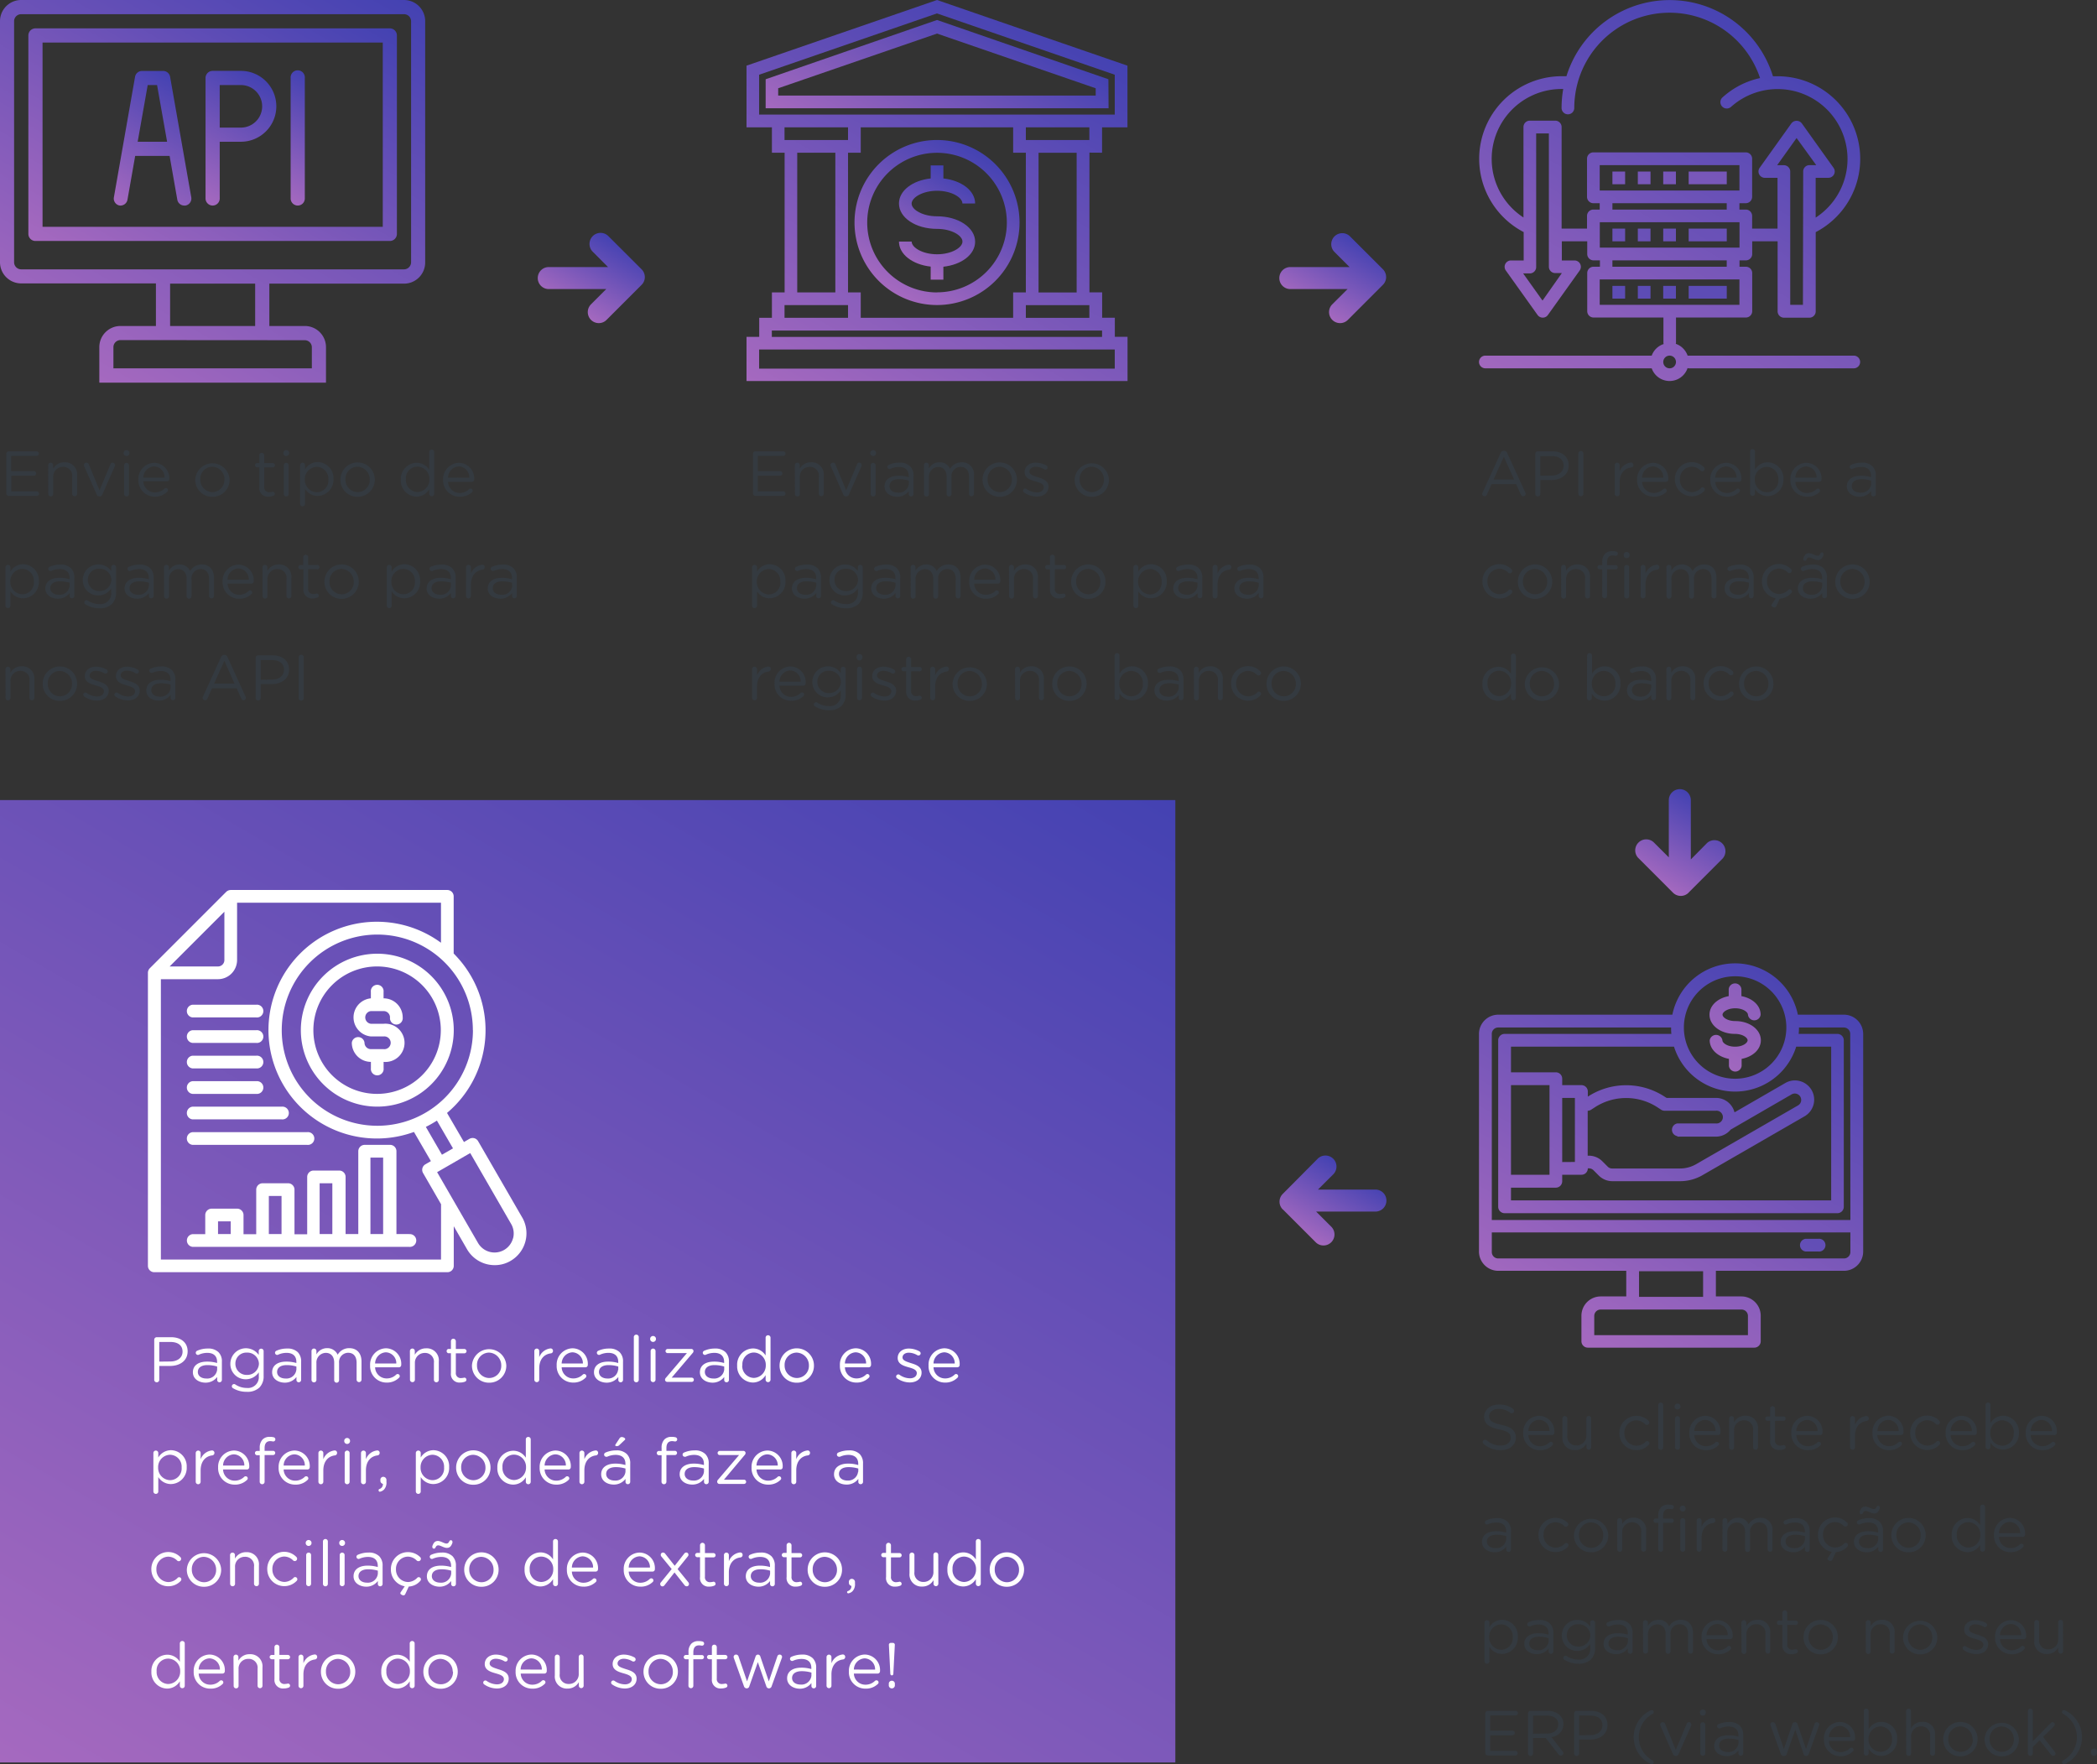 <svg xmlns="http://www.w3.org/2000/svg"
  xmlns:xlink="http://www.w3.org/1999/xlink" viewBox="0 0 495.32 416.71">
  <rect x="0" y="0" width="495.32" height="416.71" fill="#333333" stroke="none"/>
  <defs/>
  <defs>
    <linearGradient id="gradient14" x1="222.73" x2="54.89" y1="157.28" y2="447.98" gradientUnits="userSpaceOnUse">
      <stop offset="0" stop-color="#4442b2"/>
      <stop offset="1" stop-color="#a569bf"/>
    </linearGradient>
    <linearGradient id="gradient14-2" x1="144.99" x2="135.3" y1="56.41" y2="73.18" xlink:href="#gradient14"/>
    <linearGradient id="gradient14-3" x1="320.1" x2="310.42" y1="56.41" y2="73.18" xlink:href="#gradient14"/>
    <linearGradient id="gradient14-4" x1="-5129.41" x2="-5119.72" y1="-7329.51" y2="-7346.28" gradientTransform="rotate(180 -2405.095 -3526.715)" xlink:href="#gradient14"/>
    <linearGradient id="gradient14-5" x1="1512.26" x2="1531.68" y1="-6536.01" y2="-6524.79" gradientTransform="rotate(90 -2405.1 -3727.64)" xlink:href="#gradient14"/>
    <linearGradient id="gradient14-6" x1="76.36" x2="18.88" y1="-11.79" y2="87.77" xlink:href="#gradient14"/>
    <linearGradient id="gradient14-7" x1="71.67" x2="28.78" y1="-5.34" y2="68.96" xlink:href="#gradient14"/>
    <linearGradient id="gradient14-8" x1="45.51" x2="29" y1="20.52" y2="49.12" xlink:href="#gradient14"/>
    <linearGradient id="gradient14-9" x1="60.05" x2="43.93" y1="17.25" y2="45.17" xlink:href="#gradient14"/>
    <linearGradient id="gradient14-10" x1="77.31" x2="63.32" y1="20.52" y2="44.77" xlink:href="#gradient14"/>
    <linearGradient id="gradient14-11" x1="-2865.65" x2="-2872.47" y1="-4431.08" y2="-4442.9" gradientTransform="matrix(8 0 0 -8 23348.99 -35440.52)" xlink:href="#gradient14"/>
    <linearGradient id="gradient14-12" x1="-2866.4" x2="-2874.74" y1="-4427.65" y2="-4442.09" gradientTransform="matrix(8 0 0 -8 23348.99 -35440.52)" xlink:href="#gradient14"/>
    <linearGradient id="gradient14-13" x1="-2865.65" x2="-2873.99" y1="-4427.65" y2="-4442.09" gradientTransform="matrix(8 0 0 -8 23348.99 -35440.52)" xlink:href="#gradient14"/>
    <linearGradient id="gradient14-14" x1="-2864.9" x2="-2873.24" y1="-4427.65" y2="-4442.09" gradientTransform="matrix(8 0 0 -8 23348.99 -35440.52)" xlink:href="#gradient14"/>
    <linearGradient id="gradient14-15" x1="-2867.56" x2="-2875.89" y1="-4431.34" y2="-4445.77" gradientTransform="matrix(8 0 0 -8 23348.99 -35440.52)" xlink:href="#gradient14"/>
    <linearGradient id="gradient14-16" x1="-2866.81" x2="-2875.14" y1="-4431.34" y2="-4445.77" gradientTransform="matrix(8 0 0 -8 23348.99 -35440.52)" xlink:href="#gradient14"/>
    <linearGradient id="gradient14-17" x1="-2866.06" x2="-2874.39" y1="-4431.34" y2="-4445.77" gradientTransform="matrix(8 0 0 -8 23348.99 -35440.52)" xlink:href="#gradient14"/>
    <linearGradient id="gradient14-18" x1="-2868.71" x2="-2877.04" y1="-4435.02" y2="-4449.46" gradientTransform="matrix(8 0 0 -8 23348.99 -35440.52)" xlink:href="#gradient14"/>
    <linearGradient id="gradient14-19" x1="-2867.96" x2="-2876.29" y1="-4435.02" y2="-4449.46" gradientTransform="matrix(8 0 0 -8 23348.99 -35440.52)" xlink:href="#gradient14"/>
    <linearGradient id="gradient14-20" x1="-2867.21" x2="-2875.54" y1="-4435.02" y2="-4449.46" gradientTransform="matrix(8 0 0 -8 23348.99 -35440.52)" xlink:href="#gradient14"/>
    <linearGradient id="gradient14-21" x1="-2860.54" x2="-2874.97" y1="-4422.04" y2="-4447.04" gradientTransform="matrix(8 0 0 -8 23348.99 -35440.52)" xlink:href="#gradient14"/>
    <linearGradient id="gradient14-22" x1="-2862.53" x2="-2876.97" y1="-4427.19" y2="-4452.19" gradientTransform="matrix(8 0 0 -8 23348.99 -35440.52)" xlink:href="#gradient14"/>
    <linearGradient id="gradient14-23" x1="-2864.53" x2="-2878.96" y1="-4432.34" y2="-4457.33" gradientTransform="matrix(8 0 0 -8 23348.99 -35440.52)" xlink:href="#gradient14"/>
    <linearGradient id="gradient14-24" x1="-2862.85" x2="-2868.22" y1="-4452.53" y2="-4461.84" gradientTransform="matrix(8 0 0 -8 23348.99 -35440.52)" xlink:href="#gradient14"/>
    <linearGradient id="gradient14-25" x1="-2865.89" x2="-2872.52" y1="-4457.92" y2="-4469.41" gradientTransform="matrix(8 0 0 -8 23348.99 -35440.52)" xlink:href="#gradient14"/>
    <linearGradient id="gradient14-26" x1="-2862.24" x2="-2871.35" y1="-4461.84" y2="-4477.62" gradientTransform="matrix(8 0 0 -8 23348.99 -35440.52)" xlink:href="#gradient14"/>
    <linearGradient id="gradient14-27" x1="232.94" x2="209.73" y1="2.05" y2="42.25" xlink:href="#gradient14"/>
    <linearGradient id="gradient14-28" x1="248.71" x2="193.95" y1="5.35" y2="100.2" xlink:href="#gradient14"/>
    <linearGradient id="gradient14-29" x1="231.07" x2="211.59" y1="35.69" y2="69.44" xlink:href="#gradient14"/>
    <linearGradient id="gradient14-30" x1="227.55" x2="215.11" y1="41.79" y2="63.33" xlink:href="#gradient14"/>
    <style>
      .cls-3{fill:#343a40}.cls-4{fill:#fff}
    </style>
  </defs>
  <path fill="url(#gradient14)" d="M0 188.98h277.62V416.3H0z"/>
  <path d="M1.49 116.54v-9.34a.6.6 0 01.59-.6h6.55a.54.54 0 110 1.08h-6v3.6H8a.55.55 0 01.54.54.54.54 0 01-.54.55H2.68v3.69h6a.54.54 0 010 1.08h-6.6a.6.6 0 01-.59-.6zm9.9-6.67a.58.58 0 111.16 0v.84a2.94 2.94 0 012.66-1.52 2.84 2.84 0 013 3.12v4.32a.57.57 0 01-.57.59.58.58 0 01-.59-.59v-4a2.08 2.08 0 00-2.15-2.35 2.29 2.29 0 00-2.33 2.44v3.95a.58.58 0 11-1.16 0zm12.15 7.39h-.06a.7.7 0 01-.66-.5l-2.92-6.59a1.25 1.25 0 01-.08-.32.59.59 0 01.59-.57.59.59 0 01.59.45l2.51 6.09 2.56-6.12a.55.55 0 01.54-.42.57.57 0 01.57.57.65.65 0 01-.06.29l-2.93 6.62a.7.7 0 01-.65.5zm5.66-10.34a.69.69 0 011.37 0v.19a.69.69 0 01-1.37 0zm.11 3a.58.58 0 111.16 0v6.76a.57.57 0 01-.57.59.58.58 0 01-.59-.59zm7.26 7.4a3.87 3.87 0 01-3.89-4 3.84 3.84 0 013.74-4 3.66 3.66 0 013.58 3.81.55.55 0 01-.54.55h-5.6a2.71 2.71 0 002.74 2.63 3.16 3.16 0 002.24-.9.5.5 0 01.33-.14.5.5 0 01.33.88 4 4 0 01-2.93 1.17zm2.3-4.5a2.56 2.56 0 00-2.48-2.65 2.68 2.68 0 00-2.53 2.65zm7.25.47a4.06 4.06 0 018.11 0 4 4 0 01-4.08 4.06 4 4 0 01-4.03-4.06zm6.92 0a3 3 0 00-2.89-3.05 2.87 2.87 0 00-2.84 3 2.91 2.91 0 002.87 3 2.86 2.86 0 002.82-2.95zm8.21 1.79v-4.7h-.63a.52.52 0 010-1h.63v-1.83a.57.57 0 01.57-.59.6.6 0 01.59.59v1.83h2a.54.54 0 01.53.52.52.52 0 01-.53.51h-2v4.55a1.15 1.15 0 001.31 1.29 3.43 3.43 0 00.71-.1.49.49 0 01.16.95 3 3 0 01-1.14.21 2 2 0 01-2.2-2.23zm5.68-8.16a.69.69 0 011.37 0v.19a.69.69 0 01-1.37 0zm.1 3a.59.59 0 01.58-.59.58.58 0 01.58.59v6.76a.57.57 0 01-.57.59.58.58 0 01-.59-.59zm3.86-.05a.58.58 0 111.16 0v1a3.5 3.5 0 013-1.73 3.8 3.8 0 013.72 4 3.82 3.82 0 01-3.72 4 3.52 3.52 0 01-3-1.66V119a.57.57 0 01-.57.59.58.58 0 01-.59-.59zm6.67 3.4a2.8 2.8 0 00-2.74-3 2.91 2.91 0 00-2.82 3 2.91 2.91 0 002.82 3 2.75 2.75 0 002.74-3zm2.85.02a4.06 4.06 0 018.12 0 4.05 4.05 0 01-4.09 4.06 4 4 0 01-4.03-4.06zm6.93 0a3 3 0 00-2.9-3.05 2.87 2.87 0 00-2.84 3 2.91 2.91 0 002.87 3 2.87 2.87 0 002.87-2.95zm15.21 3.34a.58.58 0 11-1.16 0v-1.06a3.5 3.5 0 01-3 1.74 3.8 3.8 0 01-3.72-4 3.82 3.82 0 013.72-4 3.5 3.5 0 013 1.66v-4.19a.57.57 0 01.57-.59.58.58 0 01.59.59zm-6.67-3.41a2.81 2.81 0 002.74 3 2.91 2.91 0 002.81-3 2.89 2.89 0 00-2.81-3 2.74 2.74 0 00-2.74 3zm12.66 4.1a3.86 3.86 0 01-3.88-4 3.84 3.84 0 013.73-4 3.66 3.66 0 013.61 3.94.54.54 0 01-.54.55h-5.63a2.72 2.72 0 002.74 2.63 3.19 3.19 0 002.25-.9.48.48 0 01.33-.14.5.5 0 01.33.88 4 4 0 01-2.94 1.04zm2.3-4.5a2.55 2.55 0 00-2.48-2.65 2.68 2.68 0 00-2.53 2.65zM1.3 134a.57.57 0 01.57-.58.58.58 0 01.59.58v1a3.5 3.5 0 013-1.73 3.8 3.8 0 013.72 4 3.81 3.81 0 01-3.72 4.05 3.5 3.5 0 01-3-1.65v3.39a.57.57 0 01-.58.58.57.57 0 01-.58-.58zm6.7 3.37a2.8 2.8 0 00-2.74-3 2.9 2.9 0 00-2.82 3 2.9 2.9 0 002.82 3 2.75 2.75 0 002.74-3zm2.71 1.63c0-1.64 1.35-2.52 3.33-2.52a8.07 8.07 0 012.39.34v-.28c0-1.4-.86-2.12-2.32-2.12a4.85 4.85 0 00-2 .44.56.56 0 01-.21 0 .51.51 0 01-.51-.49.54.54 0 01.32-.49 6.16 6.16 0 012.54-.52 3.41 3.41 0 012.52.86 3.09 3.09 0 01.8 2.27v4.26a.56.56 0 01-.56.57.54.54 0 01-.56-.54v-.71a3.4 3.4 0 01-2.82 1.34c-1.46-.01-2.92-.83-2.92-2.41zm5.74-.6v-.76a8.39 8.39 0 00-2.29-.33c-1.46 0-2.28.63-2.28 1.61 0 1 .91 1.56 2 1.56a2.36 2.36 0 002.57-2.1zm3.76 4.36a.53.53 0 01-.3-.48.55.55 0 01.53-.51.49.49 0 01.25.07 5 5 0 002.76.84 2.55 2.55 0 002.83-2.77V139a3.69 3.69 0 01-3.06 1.65 3.61 3.61 0 01-3.66-3.65 3.62 3.62 0 013.66-3.67 3.68 3.68 0 013.05 1.56V134a.57.57 0 01.57-.58.58.58 0 01.58.58v5.92a3.76 3.76 0 01-1 2.76 4.1 4.1 0 01-3 1 6.11 6.11 0 01-3.21-.92zm6.1-5.78a2.73 2.73 0 00-2.86-2.64 2.58 2.58 0 00-2.7 2.62 2.63 2.63 0 002.7 2.65 2.75 2.75 0 002.86-2.61zm3.12 2.02c0-1.64 1.35-2.52 3.33-2.52a8.07 8.07 0 012.39.34v-.28c0-1.4-.86-2.12-2.32-2.12a4.85 4.85 0 00-2 .44.56.56 0 01-.21 0 .51.51 0 01-.51-.49.54.54 0 01.32-.49 6.16 6.16 0 012.54-.52 3.39 3.39 0 012.52.86 3 3 0 01.8 2.27v4.26a.56.56 0 01-.56.57.54.54 0 01-.56-.54v-.71a3.4 3.4 0 01-2.82 1.34c-1.46-.01-2.92-.83-2.92-2.41zm5.74-.6v-.76a8.39 8.39 0 00-2.29-.33c-1.46 0-2.28.63-2.28 1.61 0 1 .91 1.56 2 1.56a2.36 2.36 0 002.57-2.1zm3.57-4.4a.58.58 0 111.16 0v.8a2.83 2.83 0 012.51-1.47 2.64 2.64 0 012.5 1.55 3.11 3.11 0 012.74-1.55c1.79 0 2.89 1.2 2.89 3.13v4.31a.57.57 0 01-.57.58.58.58 0 01-.59-.58v-4c0-1.51-.75-2.35-2-2.35a2.17 2.17 0 00-2.14 2.41v4a.58.58 0 01-.59.58.57.57 0 01-.57-.58v-4.07c0-1.46-.77-2.32-2-2.32a2.25 2.25 0 00-2.16 2.46v3.93a.58.58 0 01-1.16 0zm17.72 7.42a3.86 3.86 0 01-3.88-4 3.83 3.83 0 013.73-4.05 3.66 3.66 0 013.62 3.94.54.54 0 01-.55.54h-5.63a2.73 2.73 0 002.74 2.64 3.23 3.23 0 002.25-.9.48.48 0 01.33-.14.51.51 0 01.51.5.49.49 0 01-.18.37 4 4 0 01-2.94 1.1zm2.31-4.5a2.57 2.57 0 00-2.49-2.65 2.68 2.68 0 00-2.53 2.65zM62 134a.59.59 0 01.58-.58.57.57 0 01.58.58v.85a3 3 0 012.67-1.52 2.84 2.84 0 013 3.11v4.33a.57.57 0 01-.57.58.58.58 0 01-.59-.58v-4a2.07 2.07 0 00-2.15-2.35 2.3 2.3 0 00-2.34 2.44v3.95a.56.56 0 01-.57.58.58.58 0 01-.59-.58zm9.66 5.17v-4.69H71a.53.53 0 01-.52-.52.52.52 0 01.52-.51h.63v-1.84a.57.57 0 01.57-.58.6.6 0 01.59.58v1.84h2a.52.52 0 110 1h-2V139a1.15 1.15 0 001.31 1.3 3.14 3.14 0 00.71-.11.5.5 0 01.49.5.47.47 0 01-.33.45 2.83 2.83 0 01-1.14.21 2 2 0 01-2.17-2.18zm4.97-1.79a4.06 4.06 0 018.12 0 4.05 4.05 0 01-4.08 4.07 4 4 0 01-4.04-4.07zm6.93 0a3 3 0 00-2.89-3 2.87 2.87 0 00-2.85 3 2.92 2.92 0 002.87 3 2.88 2.88 0 002.87-3zm7.8-3.38a.57.57 0 01.57-.58.58.58 0 01.59.58v1a3.5 3.5 0 013-1.73 3.79 3.79 0 013.72 4 3.81 3.81 0 01-3.72 4.05 3.5 3.5 0 01-3-1.65v3.39a.56.56 0 01-.58.58.57.57 0 01-.58-.58zm6.64 3.37a2.8 2.8 0 00-2.74-3 2.9 2.9 0 00-2.82 3 2.9 2.9 0 002.82 3 2.75 2.75 0 002.74-3zm2.77 1.63c0-1.64 1.36-2.52 3.33-2.52a8.07 8.07 0 012.39.34v-.28c0-1.4-.86-2.12-2.32-2.12a4.76 4.76 0 00-2 .44.64.64 0 01-.22 0 .51.51 0 01-.51-.49.54.54 0 01.32-.49 6.16 6.16 0 012.54-.52 3.39 3.39 0 012.52.86 3 3 0 01.8 2.27v4.26a.55.55 0 01-.56.57.54.54 0 01-.56-.54v-.71a3.39 3.39 0 01-2.81 1.34c-1.46-.01-2.92-.83-2.92-2.41zm5.74-.6v-.76a8.33 8.33 0 00-2.29-.33c-1.46 0-2.28.63-2.28 1.61 0 1 .91 1.56 2 1.56a2.36 2.36 0 002.57-2.1zm3.57-4.4a.58.58 0 111.16 0v1.46a3.22 3.22 0 012.68-2.07.55.55 0 01.57.58.57.57 0 01-.51.59c-1.51.18-2.74 1.31-2.74 3.56v2.65a.58.58 0 11-1.16 0zm5.13 5c0-1.64 1.36-2.52 3.33-2.52a8.15 8.15 0 012.4.34v-.28c0-1.4-.86-2.12-2.32-2.12a4.78 4.78 0 00-2 .44.59.59 0 01-.21 0 .51.51 0 01-.51-.49.53.53 0 01.31-.49 6.17 6.17 0 012.55-.52 3.37 3.37 0 012.51.86 3 3 0 01.8 2.27v4.26a.55.55 0 01-.56.57.53.53 0 01-.55-.54v-.71a3.43 3.43 0 01-2.82 1.34c-1.47-.01-2.93-.83-2.93-2.41zm5.74-.6v-.76a8.33 8.33 0 00-2.29-.33c-1.46 0-2.27.63-2.27 1.61 0 1 .9 1.56 2 1.56a2.35 2.35 0 002.61-2.1zM1.3 158.06a.58.58 0 111.16 0v.84a2.94 2.94 0 012.66-1.52 2.85 2.85 0 013 3.12v4.32a.57.57 0 01-.57.59.58.58 0 01-.59-.59v-4a2.07 2.07 0 00-2.15-2.35 2.29 2.29 0 00-2.33 2.44v3.94a.58.58 0 11-1.16 0zm8.79 3.42a4.06 4.06 0 018.12 0 4 4 0 01-4.08 4.07 4 4 0 01-4.04-4.07zm6.93 0a3 3 0 00-2.89-3 2.87 2.87 0 00-2.85 3 2.92 2.92 0 002.88 3 2.88 2.88 0 002.84-3zm2.86 3.03a.52.52 0 01-.21-.42.5.5 0 01.51-.5.48.48 0 01.29.09 4.38 4.38 0 002.47.83c.93 0 1.61-.49 1.61-1.24 0-.78-.92-1.08-1.94-1.37-1.22-.35-2.58-.77-2.58-2.2 0-1.34 1.12-2.23 2.65-2.23a5.43 5.43 0 012.49.67.55.55 0 01.28.48.5.5 0 01-.51.49.62.62 0 01-.26-.06 4.27 4.27 0 00-2-.6c-.92 0-1.5.48-1.5 1.13 0 .74 1 1 2 1.34 1.2.36 2.5.83 2.5 2.23 0 1.48-1.22 2.34-2.77 2.34a5.39 5.39 0 01-3.03-.98zm7.35 0a.52.52 0 01-.21-.42.5.5 0 01.51-.5.48.48 0 01.29.09 4.38 4.38 0 002.47.83c.93 0 1.61-.49 1.61-1.24 0-.78-.92-1.08-1.94-1.37-1.22-.35-2.58-.77-2.58-2.2 0-1.34 1.12-2.23 2.65-2.23a5.43 5.43 0 012.49.67.55.55 0 01.28.48.5.5 0 01-.51.49.59.59 0 01-.29-.11 4.27 4.27 0 00-2-.6c-.92 0-1.5.48-1.5 1.13 0 .74 1 1 2 1.34 1.2.36 2.5.83 2.5 2.23 0 1.48-1.22 2.34-2.77 2.34a5.39 5.39 0 01-3-.93zm7.33-1.43c0-1.65 1.36-2.52 3.33-2.52a8.52 8.52 0 012.4.33v-.27c0-1.4-.86-2.12-2.32-2.12a4.93 4.93 0 00-2 .43.63.63 0 01-.21 0 .52.52 0 01-.51-.5.53.53 0 01.31-.48 6.17 6.17 0 012.55-.53 3.41 3.41 0 012.51.86 3.07 3.07 0 01.8 2.28v4.26a.55.55 0 01-.56.57.53.53 0 01-.55-.54v-.71a3.41 3.41 0 01-2.82 1.34c-1.49.02-2.93-.81-2.93-2.4zm5.74-.61v-.75a8 8 0 00-2.29-.33c-1.46 0-2.27.63-2.27 1.61 0 1 .9 1.55 2 1.55a2.35 2.35 0 002.56-2.08zm7.64 2.08l4.27-9.35a.8.8 0 01.76-.53H53a.77.77 0 01.74.53l4.26 9.34a.71.71 0 01.08.3.58.58 0 01-.57.57.63.63 0 01-.51-.41l-1.1-2.42h-5.82L49 165a.6.6 0 01-.58.41.54.54 0 01-.54-.54.71.71 0 01.06-.32zm7.45-3.08l-2.39-5.4-2.43 5.4zm5-6.07a.6.6 0 01.59-.61h3.36c2.38 0 3.94 1.27 3.94 3.35 0 2.27-1.89 3.45-4.14 3.45h-2.56v3.19a.6.6 0 11-1.19 0zm3.8 5.13c1.74 0 2.89-.93 2.89-2.32 0-1.51-1.13-2.29-2.83-2.29h-2.67v4.64zm6.37-5.21a.6.6 0 111.19 0v9.49a.6.6 0 11-1.19 0zM177.85 116.54v-9.34a.6.6 0 01.58-.6H185a.54.54 0 110 1.08h-6v3.6h5.27a.55.55 0 01.54.54.54.54 0 01-.54.55H179v3.69h6a.54.54 0 110 1.08h-6.63a.6.6 0 01-.52-.6zm9.89-6.67a.58.58 0 111.16 0v.84a3 3 0 012.67-1.52 2.84 2.84 0 013 3.12v4.32a.58.58 0 11-1.16 0v-4a2.08 2.08 0 00-2.15-2.35 2.29 2.29 0 00-2.34 2.44v3.95a.57.57 0 01-.57.59.58.58 0 01-.59-.59zm12.16 7.39h-.07a.72.72 0 01-.66-.5l-2.92-6.59a1.25 1.25 0 01-.08-.32.6.6 0 011.18-.12l2.51 6.09 2.56-6.12a.56.56 0 01.55-.42.58.58 0 01.57.57.83.83 0 01-.06.29l-2.94 6.62a.68.68 0 01-.64.5zm5.66-10.34a.69.69 0 011.37 0v.19a.69.69 0 01-1.37 0zm.1 3a.59.59 0 01.58-.59.58.58 0 01.58.59v6.76a.57.57 0 01-.57.59.58.58 0 01-.59-.59zm3.27 4.96c0-1.64 1.36-2.51 3.33-2.51a8.1 8.1 0 012.39.33v-.27c0-1.4-.85-2.13-2.32-2.13a4.76 4.76 0 00-2 .44.63.63 0 01-.21.05.52.52 0 01-.52-.5.53.53 0 01.32-.48 6 6 0 012.55-.53 3.43 3.43 0 012.51.86 3 3 0 01.8 2.27v4.26a.56.56 0 01-.56.58.54.54 0 01-.56-.55v-.7a3.42 3.42 0 01-2.81 1.34c-1.46-.03-2.92-.86-2.92-2.46zm5.74-.6v-.75a7.92 7.92 0 00-2.29-.34c-1.46 0-2.27.64-2.27 1.62 0 1 .9 1.55 1.95 1.55a2.36 2.36 0 002.61-2.08zm3.57-4.41a.58.58 0 111.16 0v.8a2.83 2.83 0 012.51-1.48 2.64 2.64 0 012.5 1.55 3.11 3.11 0 012.74-1.55 2.8 2.8 0 012.9 3.13v4.31a.58.58 0 01-.58.59.58.58 0 01-.58-.59v-4c0-1.5-.76-2.35-2-2.35a2.17 2.17 0 00-2.14 2.41v4a.58.58 0 11-1.16 0v-4.07c0-1.46-.77-2.32-2-2.32a2.26 2.26 0 00-2.17 2.46v3.93a.57.57 0 01-.57.59.58.58 0 01-.59-.59zm13.84 3.42a4.06 4.06 0 018.12 0 4 4 0 01-4.08 4.06 4 4 0 01-4.04-4.06zm6.93 0a3 3 0 00-2.89-3.05 2.87 2.87 0 00-2.85 3 2.91 2.91 0 002.88 3 2.87 2.87 0 002.85-2.95zm2.86 3.02a.49.49 0 01-.21-.42.5.5 0 01.51-.5.48.48 0 01.29.09 4.28 4.28 0 002.47.83c.93 0 1.61-.48 1.61-1.23 0-.79-.92-1.09-1.95-1.37-1.22-.35-2.57-.77-2.57-2.2 0-1.34 1.11-2.23 2.65-2.23a5.42 5.42 0 012.49.66.56.56 0 01.28.48.51.51 0 01-.51.5.59.59 0 01-.26-.06 4.16 4.16 0 00-2-.6c-.92 0-1.51.48-1.51 1.13 0 .74 1 1 2 1.34 1.2.36 2.5.83 2.5 2.23 0 1.47-1.22 2.33-2.77 2.33a5.32 5.32 0 01-3.02-.98zm11.96-3.02a4.06 4.06 0 018.11 0 4 4 0 01-4.08 4.06 4 4 0 01-4.03-4.06zm6.92 0a3 3 0 00-2.89-3.05 2.87 2.87 0 00-2.84 3 2.91 2.91 0 002.87 3 2.86 2.86 0 002.86-2.95zM177.65 134a.58.58 0 111.16 0v1a3.5 3.5 0 013-1.73 3.79 3.79 0 013.72 4 3.81 3.81 0 01-3.72 4.05 3.52 3.52 0 01-3-1.65v3.39a.56.56 0 01-.57.58.58.58 0 01-.59-.58zm6.67 3.41a2.8 2.8 0 00-2.74-3 2.91 2.91 0 00-2.82 3 2.91 2.91 0 002.82 3 2.75 2.75 0 002.74-3.04zm2.74 1.59c0-1.64 1.36-2.52 3.33-2.52a8.15 8.15 0 012.4.34v-.28c0-1.4-.86-2.12-2.32-2.12a4.78 4.78 0 00-2 .44.59.59 0 01-.21 0 .51.51 0 01-.51-.49.53.53 0 01.31-.49 6.17 6.17 0 012.55-.52 3.37 3.37 0 012.51.86 3 3 0 01.8 2.27v4.26a.55.55 0 01-.56.57.53.53 0 01-.55-.54v-.71a3.43 3.43 0 01-2.81 1.33c-1.48 0-2.94-.82-2.94-2.4zm5.74-.6v-.76a8.33 8.33 0 00-2.29-.33c-1.46 0-2.27.63-2.27 1.61 0 1 .9 1.56 2 1.56a2.35 2.35 0 002.56-2.1zm3.77 4.36a.54.54 0 01-.31-.48.55.55 0 01.53-.51.53.53 0 01.26.07 4.9 4.9 0 002.75.84 2.56 2.56 0 002.84-2.77V139a3.69 3.69 0 01-3.06 1.65 3.6 3.6 0 01-3.66-3.65 3.69 3.69 0 016.7-2.11V134a.57.57 0 01.57-.58.59.59 0 01.59.58v5.92a3.76 3.76 0 01-1 2.76 4.13 4.13 0 01-3 1 6.09 6.09 0 01-3.21-.92zm6.1-5.78a2.73 2.73 0 00-2.87-2.64 2.58 2.58 0 00-2.69 2.62 2.63 2.63 0 002.69 2.65 2.75 2.75 0 002.87-2.61zm3.11 2.02c0-1.64 1.36-2.52 3.33-2.52a8.15 8.15 0 012.4.34v-.28c0-1.4-.86-2.12-2.32-2.12a4.78 4.78 0 00-2 .44.59.59 0 01-.21 0 .51.51 0 01-.51-.49.53.53 0 01.31-.49 6.17 6.17 0 012.55-.52 3.37 3.37 0 012.51.86 3 3 0 01.8 2.27v4.26a.55.55 0 01-.56.57.53.53 0 01-.55-.54v-.71a3.43 3.43 0 01-2.82 1.34c-1.46-.01-2.93-.83-2.93-2.41zm5.74-.6v-.76a8.33 8.33 0 00-2.29-.33c-1.46 0-2.27.63-2.27 1.61 0 1 .9 1.56 2 1.56a2.35 2.35 0 002.56-2.1zm3.57-4.4a.59.59 0 01.57-.58.58.58 0 01.59.58v.8a2.84 2.84 0 012.51-1.47 2.63 2.63 0 012.5 1.55 3.11 3.11 0 012.75-1.55c1.79 0 2.89 1.2 2.89 3.13v4.31a.58.58 0 11-1.16 0v-4c0-1.51-.75-2.35-2-2.35a2.17 2.17 0 00-2.14 2.41v4a.58.58 0 11-1.16 0v-4.07c0-1.46-.77-2.32-2-2.32a2.25 2.25 0 00-2.17 2.46v3.93a.56.56 0 01-.57.58.58.58 0 01-.59-.58zm17.73 7.42a3.87 3.87 0 01-3.89-4 3.84 3.84 0 013.74-4.05 3.66 3.66 0 013.61 3.94.54.54 0 01-.54.54h-5.63a2.71 2.71 0 002.74 2.64 3.2 3.2 0 002.24-.9.5.5 0 01.33-.14.5.5 0 01.51.5.49.49 0 01-.18.37 3.93 3.93 0 01-2.93 1.1zm2.3-4.5a2.56 2.56 0 00-2.48-2.65 2.67 2.67 0 00-2.53 2.65zm3.21-2.92a.58.58 0 111.16 0v.85a2.93 2.93 0 012.67-1.52 2.84 2.84 0 013 3.11v4.33a.57.57 0 01-.58.58.57.57 0 01-.58-.58v-4a2.08 2.08 0 00-2.16-2.35 2.29 2.29 0 00-2.33 2.44v3.95a.56.56 0 01-.57.58.57.57 0 01-.59-.58zm9.67 5.17v-4.69h-.63a.53.53 0 01-.51-.52.52.52 0 01.51-.51h.63v-1.84a.57.57 0 01.57-.58.6.6 0 01.59.58v1.84h2a.52.52 0 110 1h-2V139a1.16 1.16 0 001.31 1.3 3.14 3.14 0 00.71-.11.51.51 0 01.5.5.48.48 0 01-.33.45 2.88 2.88 0 01-1.15.21 2 2 0 01-2.2-2.18zm5-1.79a4.06 4.06 0 018.12 0 4 4 0 01-4.08 4.07 4 4 0 01-4.04-4.07zm6.93 0a3 3 0 00-2.89-3 2.87 2.87 0 00-2.85 3 2.93 2.93 0 002.88 3 2.87 2.87 0 002.84-3zm7.78-3.38a.57.57 0 01.58-.58.57.57 0 01.58.58v1a3.5 3.5 0 013-1.73 3.79 3.79 0 013.72 4 3.8 3.8 0 01-3.72 4.05 3.52 3.52 0 01-3-1.65v3.39a.56.56 0 01-.57.58.58.58 0 01-.59-.58zm6.67 3.41a2.8 2.8 0 00-2.74-3 2.9 2.9 0 00-2.81 3 2.9 2.9 0 002.81 3 2.75 2.75 0 002.74-3.04zm2.75 1.59c0-1.64 1.35-2.52 3.32-2.52a8.1 8.1 0 012.4.34v-.28c0-1.4-.86-2.12-2.32-2.12a4.81 4.81 0 00-2 .44.56.56 0 01-.21 0 .51.51 0 01-.51-.49.53.53 0 01.31-.49 6.2 6.2 0 012.55-.52 3.41 3.41 0 012.52.86 3.08 3.08 0 01.79 2.27v4.26a.55.55 0 01-.55.57.53.53 0 01-.56-.54v-.71a3.41 3.41 0 01-2.87 1.33c-1.41 0-2.87-.82-2.87-2.4zm5.73-.6v-.76a8.33 8.33 0 00-2.29-.33c-1.46 0-2.27.63-2.27 1.61 0 1 .9 1.56 2 1.56a2.35 2.35 0 002.56-2.1zm3.57-4.4a.59.59 0 01.57-.58.57.57 0 01.59.58v1.46a3.23 3.23 0 012.68-2.07.56.56 0 01.58.58.58.58 0 01-.52.59c-1.5.18-2.74 1.31-2.74 3.56v2.65a.58.58 0 11-1.16 0zm5.14 5c0-1.64 1.35-2.52 3.33-2.52a8.07 8.07 0 012.39.34v-.28c0-1.4-.86-2.12-2.32-2.12a4.85 4.85 0 00-2 .44.56.56 0 01-.21 0 .51.51 0 01-.51-.49.54.54 0 01.32-.49 6.16 6.16 0 012.54-.52 3.39 3.39 0 012.52.86 3 3 0 01.8 2.27v4.26a.55.55 0 01-.56.57.54.54 0 01-.56-.54v-.71a3.39 3.39 0 01-2.81 1.34c-1.5-.01-2.93-.83-2.93-2.41zm5.74-.6v-.76a8.39 8.39 0 00-2.29-.33c-1.46 0-2.28.63-2.28 1.61 0 1 .91 1.56 2 1.56a2.36 2.36 0 002.57-2.1zm-119.66 19.66a.58.58 0 111.16 0v1.46a3.23 3.23 0 012.68-2.08.56.56 0 01.57.59.58.58 0 01-.51.59c-1.51.18-2.74 1.31-2.74 3.55v2.65a.57.57 0 01-.57.59.58.58 0 01-.59-.59zm9.17 7.46a3.87 3.87 0 01-3.88-4.05 3.84 3.84 0 013.73-4.05 3.67 3.67 0 013.62 4 .54.54 0 01-.55.54h-5.63a2.73 2.73 0 002.74 2.64 3.19 3.19 0 002.25-.91.52.52 0 01.33-.13.5.5 0 01.51.5.49.49 0 01-.18.37 4 4 0 01-2.94 1.09zm2.31-4.51a2.57 2.57 0 00-2.49-2.65 2.69 2.69 0 00-2.53 2.65zm3.4 5.85a.54.54 0 01-.3-.49.56.56 0 01.53-.51.41.41 0 01.25.08 5 5 0 002.76.84 2.56 2.56 0 002.83-2.78v-.92a3.71 3.71 0 01-3.06 1.64 3.6 3.6 0 01-3.66-3.64 3.68 3.68 0 016.7-2.11v-.89a.58.58 0 01.58-.59.59.59 0 01.59.59V164a3.79 3.79 0 01-1 2.76 4.1 4.1 0 01-3 1 6.1 6.1 0 01-3.22-.9zm6.1-5.79a2.72 2.72 0 00-2.86-2.63 2.57 2.57 0 00-2.7 2.62 2.64 2.64 0 002.7 2.65 2.75 2.75 0 002.86-2.64zm3.7-5.96a.63.63 0 01.68-.62.64.64 0 01.7.62v.19a.69.69 0 01-1.38 0zm.11 2.95a.58.58 0 111.16 0v6.76a.57.57 0 01-.57.59.58.58 0 01-.59-.59zm3.43 6.45a.55.55 0 01-.21-.42.5.5 0 01.51-.5.46.46 0 01.29.09 4.41 4.41 0 002.47.83c.94 0 1.61-.49 1.61-1.24 0-.78-.92-1.08-1.94-1.37-1.22-.35-2.58-.77-2.58-2.2 0-1.34 1.12-2.23 2.65-2.23a5.4 5.4 0 012.49.67.56.56 0 01.29.48.5.5 0 01-.52.49.57.57 0 01-.25-.06 4.27 4.27 0 00-2-.6c-.92 0-1.51.48-1.51 1.13 0 .74 1 1 2 1.34 1.21.36 2.5.83 2.5 2.23 0 1.48-1.22 2.34-2.77 2.34a5.44 5.44 0 01-3.03-.98zm8.18-1.24v-4.7h-.63a.53.53 0 01-.51-.51.51.51 0 01.51-.51h.63v-1.84a.58.58 0 01.57-.59.6.6 0 01.59.59v1.84h2a.54.54 0 01.53.51.52.52 0 01-.53.51h-2v4.55a1.16 1.16 0 001.31 1.3 3.14 3.14 0 00.71-.11.51.51 0 01.5.5.49.49 0 01-.33.45 2.91 2.91 0 01-1.15.21 2 2 0 01-2.2-2.2zm5.68-5.21a.58.58 0 111.16 0v1.46a3.23 3.23 0 012.68-2.08.56.56 0 01.57.59.58.58 0 01-.51.59c-1.51.18-2.74 1.31-2.74 3.55v2.65a.57.57 0 01-.57.59.58.58 0 01-.59-.59zm5.27 3.42a4.06 4.06 0 018.11 0 4 4 0 01-4.08 4.07 4 4 0 01-4.03-4.07zm6.92 0a3 3 0 00-2.89-3 2.87 2.87 0 00-2.84 3 2.92 2.92 0 002.87 3 2.87 2.87 0 002.88-3zm7.83-3.42a.58.58 0 111.16 0v.84a2.94 2.94 0 012.66-1.52 2.85 2.85 0 013 3.12v4.32a.57.57 0 01-.57.59.58.58 0 01-.59-.59v-4a2.07 2.07 0 00-2.15-2.35 2.29 2.29 0 00-2.33 2.44v3.94a.58.58 0 11-1.16 0zm8.79 3.42a4.06 4.06 0 018.12 0 4 4 0 01-4.08 4.07 4 4 0 01-4.04-4.07zm6.93 0a3 3 0 00-2.89-3 2.87 2.87 0 00-2.85 3 2.93 2.93 0 002.88 3 2.88 2.88 0 002.86-3zm7.8-6.63a.58.58 0 111.16 0v4.27a3.49 3.49 0 013-1.74 3.8 3.8 0 013.72 4 3.82 3.82 0 01-3.72 4.05 3.5 3.5 0 01-3-1.66v1a.57.57 0 01-.57.59.59.59 0 01-.59-.59zm6.67 6.62a2.8 2.8 0 00-2.74-3 2.9 2.9 0 00-2.82 3 2.89 2.89 0 002.82 3 2.74 2.74 0 002.74-3zm2.74 1.61c0-1.65 1.36-2.52 3.33-2.52a8.58 8.58 0 012.4.33v-.27c0-1.4-.86-2.12-2.32-2.12a4.93 4.93 0 00-2 .43.63.63 0 01-.21 0 .53.53 0 01-.52-.5.53.53 0 01.32-.48 6.17 6.17 0 012.55-.53 3.41 3.41 0 012.51.86 3.07 3.07 0 01.8 2.28v4.26a.55.55 0 01-.56.57.53.53 0 01-.55-.54v-.71a3.43 3.43 0 01-2.82 1.34c-1.47.02-2.93-.81-2.93-2.4zm5.74-.61v-.75a8 8 0 00-2.29-.33c-1.46 0-2.27.63-2.27 1.61 0 1 .9 1.55 2 1.55a2.35 2.35 0 002.56-2.08zm3.58-4.41a.58.58 0 111.16 0v.84a3 3 0 012.67-1.52 2.85 2.85 0 013 3.12v4.32a.58.58 0 11-1.16 0v-4a2.08 2.08 0 00-2.16-2.35 2.29 2.29 0 00-2.33 2.44v3.94a.57.57 0 01-.57.59.58.58 0 01-.59-.59zm8.79 3.42a4 4 0 016.85-2.94.56.56 0 01-.38 1 .61.61 0 01-.38-.14 3 3 0 00-2.12-.93 2.87 2.87 0 00-2.78 3 2.91 2.91 0 002.86 3 3.09 3.09 0 002.16-.95.47.47 0 01.34-.15.52.52 0 01.37.89 3.92 3.92 0 01-2.93 1.25 4 4 0 01-3.99-4.03zm8.37 0a4.06 4.06 0 018.12 0 4.05 4.05 0 01-4.08 4.07 4 4 0 01-4.04-4.07zm6.93 0a3 3 0 00-2.89-3 2.87 2.87 0 00-2.85 3 2.92 2.92 0 002.88 3 2.88 2.88 0 002.86-3zM350.18 116.36l4.28-9.35a.77.77 0 01.75-.53h.06a.74.74 0 01.74.53l4.28 9.33a1 1 0 01.08.3.58.58 0 01-.58.58.65.65 0 01-.58-.44l-1.1-2.43h-5.79l-1.1 2.46a.59.59 0 01-.57.41.55.55 0 01-.54-.55.65.65 0 01.07-.31zm7.46-3.09l-2.43-5.39-2.42 5.39zm5-6.07a.6.6 0 01.59-.6h3.36c2.38 0 3.94 1.26 3.94 3.34 0 2.28-1.9 3.45-4.14 3.45h-2.56v3.19a.6.6 0 11-1.19 0zm3.79 5.14c1.75 0 2.9-.94 2.9-2.32 0-1.51-1.13-2.29-2.83-2.29h-2.67v4.64zm6.38-5.21a.6.6 0 01.58-.61.61.61 0 01.61.61v9.48a.61.61 0 01-.61.61.6.6 0 01-.58-.61zm8.6 2.74a.58.58 0 111.16 0v1.46a3.21 3.21 0 012.68-2.08.56.56 0 01.57.59.57.57 0 01-.51.58c-1.51.18-2.74 1.31-2.74 3.56v2.65a.58.58 0 01-.58.59.58.58 0 01-.58-.59zm9.17 7.45a3.87 3.87 0 01-3.89-4 3.84 3.84 0 013.74-4 3.66 3.66 0 013.61 3.94.54.54 0 01-.54.55h-5.63a2.71 2.71 0 002.74 2.63 3.16 3.16 0 002.24-.9.5.5 0 01.33-.14.5.5 0 01.33.88 4 4 0 01-2.93 1.04zm2.3-4.5a2.56 2.56 0 00-2.48-2.65 2.68 2.68 0 00-2.53 2.65zm2.73.47a4 4 0 016.85-2.94.52.52 0 01.18.4.56.56 0 01-.56.56.61.61 0 01-.37-.13 3 3 0 00-2.13-.94 2.87 2.87 0 00-2.78 3 2.9 2.9 0 002.86 3 3.09 3.09 0 002.17-1 .47.47 0 01.33-.15.55.55 0 01.53.53.51.51 0 01-.15.36 3.92 3.92 0 01-2.94 1.25 4 4 0 01-3.99-3.94zm12.26 4.03a3.87 3.87 0 01-3.89-4 3.84 3.84 0 013.74-4 3.66 3.66 0 013.61 3.94.54.54 0 01-.54.55h-5.63a2.71 2.71 0 002.74 2.63 3.16 3.16 0 002.24-.9.5.5 0 01.33-.14.51.51 0 01.52.5.52.52 0 01-.19.38 4 4 0 01-2.93 1.04zm2.3-4.5a2.56 2.56 0 00-2.48-2.65 2.68 2.68 0 00-2.53 2.65zm3.21-6.16a.58.58 0 111.16 0v4.26a3.5 3.5 0 013-1.73 3.8 3.8 0 013.72 4 3.82 3.82 0 01-3.72 4 3.52 3.52 0 01-3-1.66v1a.57.57 0 01-.57.59.59.59 0 01-.59-.59zm6.67 6.61a2.8 2.8 0 00-2.74-3 2.9 2.9 0 00-2.82 3 2.9 2.9 0 002.82 3 2.75 2.75 0 002.74-3zm6.73 4.05a3.86 3.86 0 01-3.88-4 3.84 3.84 0 013.73-4 3.66 3.66 0 013.62 3.94.55.55 0 01-.54.55h-5.64a2.72 2.72 0 002.74 2.63 3.17 3.17 0 002.25-.9.48.48 0 01.33-.14.5.5 0 01.33.88 4 4 0 01-2.94 1.04zm2.31-4.5a2.57 2.57 0 00-2.49-2.65 2.69 2.69 0 00-2.53 2.65zm7.14 2.06c0-1.64 1.35-2.51 3.32-2.51a8.12 8.12 0 012.4.33v-.27c0-1.4-.86-2.13-2.32-2.13a4.81 4.81 0 00-2 .44.58.58 0 01-.21.05.52.52 0 01-.51-.5.53.53 0 01.31-.48 6 6 0 012.55-.53 3.41 3.41 0 012.51.86 3 3 0 01.8 2.27v4.26a.56.56 0 01-.55.58.54.54 0 01-.56-.55v-.7a3.44 3.44 0 01-2.82 1.34c-1.46-.03-2.92-.86-2.92-2.46zm5.73-.6v-.75a7.92 7.92 0 00-2.29-.34c-1.46 0-2.27.64-2.27 1.62 0 1 .9 1.55 2 1.55a2.35 2.35 0 002.6-2.08zm-91.8 23.1a4 4 0 016.85-2.93.52.52 0 01.18.4.56.56 0 01-.56.56.59.59 0 01-.38-.14 3 3 0 00-2.12-.93 2.88 2.88 0 00-2.79 3 2.91 2.91 0 002.87 3 3.11 3.11 0 002.16-.95.51.51 0 01.34-.15.55.55 0 01.52.53.53.53 0 01-.15.36 3.9 3.9 0 01-2.93 1.25 4 4 0 01-3.99-4zm8.37 0a4.06 4.06 0 018.12 0 4.05 4.05 0 01-4.08 4.07 4 4 0 01-4.04-4.07zm6.93 0a3 3 0 00-2.89-3 2.87 2.87 0 00-2.85 3 2.92 2.92 0 002.87 3 2.88 2.88 0 002.87-3zm3.28-3.38a.59.59 0 01.57-.58.58.58 0 01.59.58v.85a2.93 2.93 0 012.67-1.52 2.84 2.84 0 013 3.11v4.33a.57.57 0 01-.58.58.57.57 0 01-.58-.58v-4a2.08 2.08 0 00-2.16-2.35 2.29 2.29 0 00-2.33 2.44v3.95a.56.56 0 01-.57.58.58.58 0 01-.59-.58zm9.71.48h-.63a.51.51 0 01-.5-.52.5.5 0 01.5-.49h.63v-.68a2.71 2.71 0 01.68-2 2.25 2.25 0 011.67-.61 3.91 3.91 0 01.92.09.52.52 0 01.42.5.5.5 0 01-.55.5 4.14 4.14 0 00-.64-.08c-.9 0-1.35.55-1.35 1.66v.63h2a.5.5 0 01.51.5.51.51 0 01-.51.5h-2v6.25a.57.57 0 01-.57.58.59.59 0 01-.59-.58zm5.09-3.47a.63.63 0 01.68-.62.64.64 0 01.7.62v.2a.65.65 0 01-.7.62.64.64 0 01-.68-.62zm.11 3a.59.59 0 01.57-.58.58.58 0 01.59.58v6.77a.56.56 0 01-.57.58.58.58 0 01-.59-.58zm3.87-.01a.59.59 0 01.57-.58.58.58 0 01.59.58v1.46a3.22 3.22 0 012.68-2.07.55.55 0 01.57.58.57.57 0 01-.51.59c-1.5.18-2.74 1.31-2.74 3.56v2.65a.58.58 0 11-1.16 0zm6.1 0a.59.59 0 01.57-.58.58.58 0 01.59.58v.8a2.83 2.83 0 012.51-1.47 2.63 2.63 0 012.5 1.55 3.11 3.11 0 012.75-1.55c1.79 0 2.89 1.2 2.89 3.13v4.31a.57.57 0 01-.58.58.57.57 0 01-.58-.58v-4c0-1.51-.76-2.35-2-2.35a2.17 2.17 0 00-2.14 2.41v4a.58.58 0 11-1.16 0v-4.07c0-1.46-.77-2.32-2-2.32a2.25 2.25 0 00-2.17 2.46v3.93a.56.56 0 01-.57.58.58.58 0 01-.59-.58zm13.74 5c0-1.64 1.35-2.52 3.32-2.52a8.1 8.1 0 012.4.34v-.28c0-1.4-.86-2.12-2.32-2.12a4.81 4.81 0 00-2 .44.56.56 0 01-.21 0 .51.51 0 01-.51-.49.53.53 0 01.31-.49 6.2 6.2 0 012.55-.52 3.37 3.37 0 012.51.86 3 3 0 01.8 2.27v4.26a.55.55 0 01-.55.57.53.53 0 01-.56-.54v-.71a3.41 3.41 0 01-2.82 1.34c-1.46-.01-2.92-.83-2.92-2.41zm5.73-.6v-.76a8.33 8.33 0 00-2.29-.33c-1.46 0-2.27.63-2.27 1.61 0 1 .9 1.56 2 1.56a2.35 2.35 0 002.56-2.1zm7.31 3l-.8 1.74c-.11.21-.21.34-.47.34s-.72-.25-.72-.48a.57.57 0 01.09-.27l.95-1.39a4 4 0 01-3.27-4 4 4 0 016.85-2.93.52.52 0 01.18.4.55.55 0 01-.55.56.59.59 0 01-.38-.14 3 3 0 00-2.12-.93 2.88 2.88 0 00-2.79 3 2.91 2.91 0 002.86 3 3.12 3.12 0 002.17-.95.49.49 0 01.33-.15.55.55 0 01.53.53.53.53 0 01-.15.36 3.84 3.84 0 01-2.71 1.31zm4.27-2.4c0-1.64 1.36-2.52 3.33-2.52a8.1 8.1 0 012.4.34v-.28c0-1.4-.86-2.12-2.32-2.12a4.81 4.81 0 00-2 .44.56.56 0 01-.21 0 .51.51 0 01-.51-.49.53.53 0 01.31-.49 6.2 6.2 0 012.55-.52 3.37 3.37 0 012.51.86 3 3 0 01.8 2.27v4.26a.55.55 0 01-.55.57.53.53 0 01-.56-.54v-.71a3.41 3.41 0 01-2.82 1.34c-1.46-.01-2.93-.83-2.93-2.41zm5.74-.6v-.76a8.33 8.33 0 00-2.29-.33c-1.46 0-2.27.63-2.27 1.61 0 1 .9 1.56 2 1.56a2.35 2.35 0 002.56-2.1zm-4.05-5.92a.39.39 0 01-.39-.36 1 1 0 010-.24c.3-.88.67-1.22 1.32-1.22s1.51.6 2 .6c.35 0 .51-.15.69-.53a.41.41 0 01.35-.25.38.38 0 01.39.36v.24c-.31.87-.68 1.22-1.33 1.22s-1.51-.61-2-.61c-.35 0-.51.16-.69.53a.41.41 0 01-.34.24zm7.14 4.9a4.06 4.06 0 018.12 0 4 4 0 01-4.08 4.07 4 4 0 01-4.04-4.07zm6.93 0a3 3 0 00-2.89-3 2.87 2.87 0 00-2.85 3 2.92 2.92 0 002.88 3 2.88 2.88 0 002.86-3zm-82.38 27.44a.58.58 0 01-.58.59.58.58 0 01-.58-.59v-1a3.53 3.53 0 01-3 1.73 3.8 3.8 0 01-3.73-4 3.83 3.83 0 013.73-4.05 3.54 3.54 0 013 1.66v-4.19a.56.56 0 01.57-.58.58.58 0 01.59.58zm-6.68-3.4a2.82 2.82 0 002.75 3 2.91 2.91 0 002.81-3 2.9 2.9 0 00-2.81-3 2.76 2.76 0 00-2.75 3zm8.79.06a4.06 4.06 0 018.11 0 4 4 0 01-4.08 4.07 4 4 0 01-4.03-4.07zm6.92 0a3 3 0 00-2.89-3 2.87 2.87 0 00-2.85 3 2.93 2.93 0 002.88 3 2.87 2.87 0 002.86-3zm7.8-6.63a.57.57 0 01.58-.58.57.57 0 01.58.58v4.27a3.51 3.51 0 013-1.74 3.81 3.81 0 013.72 4 3.82 3.82 0 01-3.76 4.12 3.52 3.52 0 01-3-1.66v1a.57.57 0 01-.57.59.59.59 0 01-.59-.59zm6.68 6.62a2.81 2.81 0 00-2.74-3 2.9 2.9 0 00-2.82 3 2.89 2.89 0 002.82 3 2.75 2.75 0 002.74-3zm2.74 1.61c0-1.65 1.35-2.52 3.33-2.52a8.45 8.45 0 012.39.33v-.27c0-1.4-.86-2.12-2.32-2.12a5 5 0 00-2 .43.58.58 0 01-.21 0 .52.52 0 01-.51-.5.53.53 0 01.32-.48 6.12 6.12 0 012.54-.53 3.45 3.45 0 012.52.86 3.11 3.11 0 01.79 2.28v4.26a.55.55 0 01-.55.57.54.54 0 01-.56-.54v-.71a3.41 3.41 0 01-2.82 1.34c-1.46.02-2.92-.81-2.92-2.4zm5.73-.61v-.75a7.94 7.94 0 00-2.28-.33c-1.47 0-2.28.63-2.28 1.61 0 1 .91 1.55 2 1.55a2.35 2.35 0 002.53-2.08zm3.57-4.41a.59.59 0 01.58-.59.58.58 0 01.58.59v.84a3 3 0 012.67-1.52 2.85 2.85 0 013 3.12v4.32a.57.57 0 01-.57.59.58.58 0 01-.59-.59v-4a2.07 2.07 0 00-2.15-2.35 2.3 2.3 0 00-2.34 2.44v3.94a.57.57 0 01-.57.59.58.58 0 01-.59-.59zm8.8 3.42a4 4 0 016.85-2.94.56.56 0 01.18.41.55.55 0 01-.55.56.59.59 0 01-.38-.14 3 3 0 00-2.12-.93 2.87 2.87 0 00-2.79 3 2.91 2.91 0 002.86 3 3.12 3.12 0 002.17-.95.43.43 0 01.33-.15.52.52 0 01.38.89 4 4 0 01-2.94 1.25 4 4 0 01-3.99-4zm8.37 0a4.06 4.06 0 018.12 0 4 4 0 01-4.08 4.07 4 4 0 01-4.04-4.07zm6.93 0a3 3 0 00-2.89-3 2.87 2.87 0 00-2.85 3 2.93 2.93 0 002.88 3 2.87 2.87 0 002.86-3zM350.46 341.09a.53.53 0 01-.23-.45.58.58 0 01.57-.59.5.5 0 01.36.14 4.82 4.82 0 003.33 1.25c1.42 0 2.35-.76 2.35-1.8 0-1-.53-1.53-2.74-2-2.42-.53-3.54-1.31-3.54-3 0-1.66 1.46-2.88 3.46-2.88a5.38 5.38 0 013.36 1 .62.62 0 01.26.48.58.58 0 01-.57.58.61.61 0 01-.35-.11 4.4 4.4 0 00-2.72-.92c-1.38 0-2.25.75-2.25 1.7 0 1 .54 1.55 2.86 2.05s3.44 1.37 3.44 3c0 1.81-1.51 3-3.6 3a6.16 6.16 0 01-3.99-1.45zm13.22 1.45a3.88 3.88 0 01-3.89-4.06 3.84 3.84 0 013.74-4.06 3.67 3.67 0 013.61 4 .53.53 0 01-.54.54H361a2.71 2.71 0 002.74 2.64 3.17 3.17 0 002.24-.91.54.54 0 01.33-.13.5.5 0 01.52.49.49.49 0 01-.18.38 4 4 0 01-2.97 1.11zM366 338a2.56 2.56 0 00-2.48-2.65A2.68 2.68 0 00361 338zm9.86 3.84a.57.57 0 11-1.14 0V341a3 3 0 01-2.67 1.52 2.84 2.84 0 01-3-3.12v-4.32a.57.57 0 01.57-.59.59.59 0 01.59.59v4a2.08 2.08 0 002.15 2.35 2.3 2.3 0 002.34-2.44v-3.95a.57.57 0 01.57-.59.57.57 0 01.57.59zm6.64-3.34a4.05 4.05 0 016.86-2.94.56.56 0 01-.38 1 .59.59 0 01-.38-.14 3 3 0 00-2.12-.93 2.88 2.88 0 00-2.79 3 2.91 2.91 0 002.87 3 3.11 3.11 0 002.16-.95.47.47 0 01.34-.15.52.52 0 01.37.89 3.94 3.94 0 01-2.93 1.25 4 4 0 01-4-4.03zm9.19-6.63a.58.58 0 111.16 0v10a.57.57 0 01-.57.59.58.58 0 01-.59-.59zm3.86.26a.69.69 0 011.37 0v.19a.69.69 0 01-1.37 0zm.1 2.95a.59.59 0 01.58-.59.58.58 0 01.58.59v6.76a.57.57 0 01-.57.59.58.58 0 01-.59-.59zm7.26 7.46a3.87 3.87 0 01-3.88-4.06 3.84 3.84 0 013.73-4.06 3.67 3.67 0 013.62 4 .54.54 0 01-.55.54h-5.63a2.73 2.73 0 002.74 2.64 3.19 3.19 0 002.25-.91.52.52 0 01.33-.13.5.5 0 01.51.49.49.49 0 01-.18.38 4 4 0 01-2.94 1.11zm2.31-4.51a2.57 2.57 0 00-2.49-2.65 2.69 2.69 0 00-2.53 2.62zm3.2-2.95a.59.59 0 01.58-.59.58.58 0 01.58.59v.84a3 3 0 012.67-1.52 2.85 2.85 0 013 3.12v4.32a.57.57 0 01-.57.59.58.58 0 01-.59-.59v-4a2.07 2.07 0 00-2.15-2.35 2.3 2.3 0 00-2.34 2.44v3.94a.57.57 0 01-.57.59.58.58 0 01-.59-.59zm9.69 5.21v-4.7h-.63a.53.53 0 01-.52-.51.52.52 0 01.52-.51h.63v-1.84a.58.58 0 01.57-.59.6.6 0 01.59.59v1.84h2a.53.53 0 01.52.51.51.51 0 01-.52.51h-2v4.55a1.15 1.15 0 001.31 1.3 3.14 3.14 0 00.71-.11.5.5 0 01.49.5.47.47 0 01-.33.45 2.83 2.83 0 01-1.14.21 2 2 0 01-2.2-2.2zm8.89 2.25a3.88 3.88 0 01-3.88-4.06 3.84 3.84 0 013.73-4.06 3.67 3.67 0 013.62 4 .54.54 0 01-.54.54h-5.64a2.73 2.73 0 002.74 2.64 3.17 3.17 0 002.25-.91.52.52 0 01.33-.13.5.5 0 01.51.49.49.49 0 01-.18.38 4 4 0 01-2.94 1.11zm2.31-4.51a2.57 2.57 0 00-2.49-2.65 2.69 2.69 0 00-2.53 2.65zm7.69-2.95a.59.59 0 01.58-.59.58.58 0 01.58.59v1.46a3.26 3.26 0 012.68-2.08.56.56 0 01.58.59.58.58 0 01-.52.59c-1.5.18-2.74 1.31-2.74 3.55v2.65a.57.57 0 01-.57.59.58.58 0 01-.59-.59zm9.17 7.46a3.88 3.88 0 01-3.89-4.06 3.84 3.84 0 013.72-4.08 3.67 3.67 0 013.61 4 .54.54 0 01-.54.54h-5.63a2.71 2.71 0 002.74 2.64 3.17 3.17 0 002.24-.91.54.54 0 01.33-.13.49.49 0 01.33.87 4 4 0 01-2.91 1.13zm2.3-4.51a2.56 2.56 0 00-2.48-2.65 2.68 2.68 0 00-2.53 2.65zm2.73.47a4 4 0 016.85-2.94.56.56 0 01-.75.83 3 3 0 00-2.13-.93 2.87 2.87 0 00-2.78 3 2.91 2.91 0 002.86 3 3.14 3.14 0 002.17-.95.43.43 0 01.33-.15.52.52 0 01.37.89 3.92 3.92 0 01-2.93 1.25 4 4 0 01-3.99-4zm12.26 4.04a3.88 3.88 0 01-3.89-4.06 3.84 3.84 0 013.74-4.06 3.67 3.67 0 013.61 4 .54.54 0 01-.54.54h-5.63a2.71 2.71 0 002.74 2.64 3.17 3.17 0 002.24-.91.54.54 0 01.33-.13.49.49 0 01.33.87 4 4 0 01-2.93 1.11zm2.3-4.51a2.57 2.57 0 00-2.49-2.65 2.68 2.68 0 00-2.52 2.65zm3.24-6.16a.57.57 0 01.57-.58.58.58 0 01.59.58v4.26a3.5 3.5 0 013-1.73 3.8 3.8 0 013.72 4 3.82 3.82 0 01-3.72 4 3.49 3.49 0 01-3-1.66v1a.57.57 0 01-.57.59.58.58 0 01-.59-.59zm6.67 6.61a2.81 2.81 0 00-2.74-3 2.9 2.9 0 00-2.82 3 2.89 2.89 0 002.82 3 2.74 2.74 0 002.71-3zm6.7 4.06a3.87 3.87 0 01-3.88-4.06 3.84 3.84 0 013.73-4.06 3.66 3.66 0 013.61 4 .53.53 0 01-.54.54h-5.63a2.73 2.73 0 002.74 2.64 3.19 3.19 0 002.25-.91.52.52 0 01.33-.13.5.5 0 01.51.49.49.49 0 01-.18.38 4 4 0 01-2.94 1.11zm2.31-4.51a2.57 2.57 0 00-2.49-2.65 2.68 2.68 0 00-2.53 2.65zm-134.63 26.16c0-1.64 1.36-2.51 3.33-2.51a8.1 8.1 0 012.39.33v-.27c0-1.4-.86-2.12-2.32-2.12a5 5 0 00-2 .43.58.58 0 01-.21.05.52.52 0 01-.51-.5.53.53 0 01.32-.48 6.16 6.16 0 012.54-.53 3.43 3.43 0 012.52.86 3.06 3.06 0 01.8 2.27V366a.55.55 0 01-.56.57.54.54 0 01-.56-.54v-.71a3.39 3.39 0 01-2.81 1.34c-1.47-.04-2.93-.87-2.93-2.47zm5.74-.6v-.75a8 8 0 00-2.29-.33c-1.46 0-2.28.63-2.28 1.61 0 1 .91 1.55 2 1.55a2.36 2.36 0 002.57-2.08zm7.6-.99a4 4 0 014-4.07 4.06 4.06 0 012.87 1.13.56.56 0 01.18.41.56.56 0 01-.56.55.64.64 0 01-.38-.13 3 3 0 00-2.12-.93 2.88 2.88 0 00-2.79 3 2.91 2.91 0 002.86 3 3.08 3.08 0 002.17-.95.49.49 0 01.33-.15.55.55 0 01.53.53.51.51 0 01-.15.36 3.92 3.92 0 01-2.94 1.25 4 4 0 01-4-4zm8.38 0a4.06 4.06 0 018.11 0 4 4 0 01-4.08 4.06 4 4 0 01-4.03-4.06zm6.92 0a2.94 2.94 0 00-2.89-3 2.87 2.87 0 00-2.84 3 2.91 2.91 0 002.87 3 2.86 2.86 0 002.86-3zm3.31-3.42a.58.58 0 111.16 0v.82a2.94 2.94 0 012.66-1.52 2.85 2.85 0 013 3.12v4.32a.58.58 0 01-.58.59.58.58 0 01-.58-.59v-4a2.08 2.08 0 00-2.16-2.35 2.29 2.29 0 00-2.33 2.44v3.95a.57.57 0 01-.57.59.58.58 0 01-.59-.59zm9.69.51h-.63a.49.49 0 01-.5-.51.51.51 0 01.5-.5h.63V358a2.75 2.75 0 01.68-2 2.29 2.29 0 011.67-.6 4 4 0 01.92.09.51.51 0 01.42.5.49.49 0 01-.55.49 4.18 4.18 0 00-.64-.07c-.9 0-1.35.54-1.35 1.65v.64h2a.5.5 0 01.52.49.51.51 0 01-.52.5h-2v6.25a.57.57 0 01-.57.59.59.59 0 01-.59-.59zm5.09-3.46a.69.69 0 011.37 0v.19a.69.69 0 01-1.37 0zm.11 2.95a.58.58 0 111.16 0v6.76a.57.57 0 01-.57.59.58.58 0 01-.59-.59zm3.87 0a.58.58 0 111.16 0v1.46a3.21 3.21 0 012.68-2.08.56.56 0 01.57.59.58.58 0 01-.51.59c-1.51.18-2.74 1.31-2.74 3.55v2.65a.58.58 0 11-1.16 0zm6.1 0a.58.58 0 111.16 0v.8a2.83 2.83 0 012.51-1.48 2.64 2.64 0 012.5 1.55 3.11 3.11 0 012.74-1.55 2.8 2.8 0 012.9 3.13v4.31a.58.58 0 01-.58.59.58.58 0 01-.58-.59v-4c0-1.5-.76-2.35-2-2.35a2.17 2.17 0 00-2.14 2.42v4a.58.58 0 11-1.16 0v-4.06c0-1.47-.77-2.33-2-2.33A2.26 2.26 0 00408 362v3.93a.57.57 0 01-.57.59.58.58 0 01-.59-.59zm13.73 5.01c0-1.64 1.36-2.51 3.33-2.51a8.17 8.17 0 012.4.33v-.27c0-1.4-.86-2.12-2.32-2.12a4.93 4.93 0 00-2 .43.63.63 0 01-.21.05.52.52 0 01-.51-.5.53.53 0 01.31-.48 6.17 6.17 0 012.55-.53 3.41 3.41 0 012.51.86 3.06 3.06 0 01.8 2.27V366a.55.55 0 01-.56.57.53.53 0 01-.55-.54v-.71a3.43 3.43 0 01-2.82 1.34c-1.47-.04-2.93-.87-2.93-2.47zm5.74-.6v-.75a8 8 0 00-2.29-.33c-1.46 0-2.27.63-2.27 1.61 0 1 .9 1.55 2 1.55a2.35 2.35 0 002.56-2.08zm7.31 3.03l-.8 1.73c-.11.21-.21.35-.47.35s-.72-.26-.72-.48a.6.6 0 01.09-.28l.95-1.38a4 4 0 01-3.27-4 4 4 0 016.85-2.94.56.56 0 01.18.41.55.55 0 01-.56.55.61.61 0 01-.37-.13 3 3 0 00-2.13-.93 2.87 2.87 0 00-2.78 3 2.9 2.9 0 002.86 3 3.08 3.08 0 002.17-.95.47.47 0 01.33-.15.55.55 0 01.53.53.51.51 0 01-.15.36 3.87 3.87 0 01-2.71 1.31zm4.27-2.43c0-1.64 1.36-2.51 3.33-2.51a8.17 8.17 0 012.4.33v-.27c0-1.4-.86-2.12-2.32-2.12a4.93 4.93 0 00-2 .43.63.63 0 01-.21.05.52.52 0 01-.51-.5.53.53 0 01.31-.48 6.17 6.17 0 012.55-.53 3.41 3.41 0 012.51.86 3.06 3.06 0 01.8 2.27V366a.55.55 0 01-.56.57.53.53 0 01-.55-.54v-.71a3.43 3.43 0 01-2.82 1.34c-1.47-.04-2.93-.87-2.93-2.47zm5.74-.6v-.75a8 8 0 00-2.29-.33c-1.46 0-2.27.63-2.27 1.61 0 1 .9 1.55 2 1.55a2.35 2.35 0 002.56-2.08zm-4-5.92a.38.38 0 01-.39-.36 2 2 0 010-.24c.3-.87.68-1.22 1.33-1.22s1.5.6 2 .6c.34 0 .51-.15.69-.52a.4.4 0 01.35-.26.39.39 0 01.39.36 1.14 1.14 0 010 .24c-.3.87-.68 1.22-1.32 1.22s-1.51-.6-2-.6c-.35 0-.51.15-.69.53a.4.4 0 01-.41.25zm7.09 4.93a4.06 4.06 0 018.12 0 4 4 0 01-4.09 4.06 4 4 0 01-4.03-4.06zm6.93 0a2.94 2.94 0 00-2.9-3 2.87 2.87 0 00-2.84 3 2.91 2.91 0 002.87 3 2.87 2.87 0 002.87-3zm15.21 3.34a.58.58 0 11-1.16 0v-1.05a3.51 3.51 0 01-3 1.73 3.8 3.8 0 01-3.72-4 3.82 3.82 0 013.72-4.05 3.5 3.5 0 013 1.66V356a.57.57 0 01.57-.59.58.58 0 01.59.59zm-6.67-3.4a2.81 2.81 0 002.74 3 2.91 2.91 0 002.81-3 2.89 2.89 0 00-2.81-3 2.74 2.74 0 00-2.74 3zm12.66 4.09a3.86 3.86 0 01-3.88-4.05 3.84 3.84 0 013.73-4.05 3.66 3.66 0 013.61 3.95.54.54 0 01-.54.54h-5.63a2.73 2.73 0 002.74 2.64 3.19 3.19 0 002.25-.91.47.47 0 01.33-.13.5.5 0 01.51.49.51.51 0 01-.18.38 4 4 0 01-2.94 1.14zm2.31-4.5a2.57 2.57 0 00-2.49-2.65 2.68 2.68 0 00-2.53 2.65zm-126.54 21.15a.57.57 0 01.57-.59.58.58 0 01.59.59v1.05a3.5 3.5 0 013-1.73 3.79 3.79 0 013.72 4 3.82 3.82 0 01-3.72 4.06 3.51 3.51 0 01-3-1.66v3.39a.57.57 0 01-.58.59.58.58 0 01-.58-.59zm6.67 3.4a2.8 2.8 0 00-2.74-3 2.9 2.9 0 00-2.82 3 2.9 2.9 0 002.82 3 2.75 2.75 0 002.74-3zm2.74 1.61c0-1.64 1.36-2.52 3.33-2.52a8.07 8.07 0 012.39.34v-.28c0-1.4-.86-2.12-2.32-2.12a4.85 4.85 0 00-2 .44.56.56 0 01-.21 0 .51.51 0 01-.51-.49.52.52 0 01.32-.48 6 6 0 012.54-.53 3.39 3.39 0 012.52.86 3 3 0 01.8 2.27v4.26a.56.56 0 01-.56.58.54.54 0 01-.56-.55v-.7a3.42 3.42 0 01-2.81 1.34c-1.47.01-2.93-.82-2.93-2.42zm5.74-.6v-.75a8 8 0 00-2.29-.34c-1.46 0-2.28.64-2.28 1.62 0 1 .91 1.56 2 1.56a2.36 2.36 0 002.57-2.09zm3.76 4.38a.53.53 0 01-.3-.48.55.55 0 01.53-.51.49.49 0 01.25.07 5 5 0 002.76.85 2.56 2.56 0 002.83-2.78v-.92a3.68 3.68 0 01-3.06 1.65 3.6 3.6 0 01-3.65-3.65 3.61 3.61 0 013.65-3.67 3.67 3.67 0 013.05 1.56v-.88a.57.57 0 01.57-.59.59.59 0 01.59.59v5.91a3.72 3.72 0 01-1 2.76 4.09 4.09 0 01-3 1 6.15 6.15 0 01-3.22-.91zm6.1-5.78a2.73 2.73 0 00-2.86-2.64 2.58 2.58 0 00-2.7 2.62 2.63 2.63 0 002.7 2.65 2.74 2.74 0 002.86-2.63zm3.12 2c0-1.64 1.36-2.52 3.33-2.52a8.07 8.07 0 012.39.34v-.28c0-1.4-.86-2.12-2.32-2.12a4.76 4.76 0 00-2 .44.64.64 0 01-.22 0 .51.51 0 01-.51-.49.52.52 0 01.32-.48 6 6 0 012.54-.53 3.39 3.39 0 012.52.86 3 3 0 01.8 2.27v4.26a.56.56 0 01-.56.58.54.54 0 01-.56-.55v-.7a3.42 3.42 0 01-2.81 1.34c-1.46.01-2.92-.82-2.92-2.42zm5.74-.6v-.75a7.92 7.92 0 00-2.29-.34c-1.46 0-2.28.64-2.28 1.62 0 1 .91 1.56 2 1.56a2.36 2.36 0 002.57-2.09zm3.57-4.41a.58.58 0 111.16 0v.79a2.83 2.83 0 012.51-1.47 2.64 2.64 0 012.5 1.55 3.11 3.11 0 012.75-1.55c1.79 0 2.89 1.2 2.89 3.13V390a.57.57 0 01-.57.59.58.58 0 01-.59-.59v-4c0-1.51-.75-2.35-2-2.35a2.17 2.17 0 00-2.14 2.41v4a.58.58 0 11-1.16 0V386c0-1.46-.77-2.32-2-2.32a2.26 2.26 0 00-2.17 2.46V390a.57.57 0 01-.58.59.58.58 0 01-.58-.59zm17.72 7.45a3.87 3.87 0 01-3.88-4.05 3.83 3.83 0 013.73-4 3.66 3.66 0 013.62 3.94.55.55 0 01-.54.55h-5.64a2.72 2.72 0 002.74 2.63 3.23 3.23 0 002.25-.9.48.48 0 01.33-.14.51.51 0 01.51.5.49.49 0 01-.18.37 4 4 0 01-2.94 1.1zm2.31-4.5a2.57 2.57 0 00-2.49-2.65 2.69 2.69 0 00-2.53 2.65zm3.21-2.95a.58.58 0 111.16 0v.84a2.94 2.94 0 012.66-1.52 2.84 2.84 0 013 3.12V390a.57.57 0 01-.57.59.58.58 0 01-.57-.59v-4a2.07 2.07 0 00-2.15-2.35 2.29 2.29 0 00-2.33 2.44v4a.58.58 0 11-1.16 0zm9.68 5.21v-4.7h-.63a.52.52 0 110-1h.63v-1.83a.57.57 0 01.57-.59.6.6 0 01.59.59v1.83h2a.53.53 0 01.52.52.52.52 0 01-.52.51h-2v4.55a1.15 1.15 0 001.31 1.29 3.43 3.43 0 00.71-.1.49.49 0 01.49.49.47.47 0 01-.33.45 2.83 2.83 0 01-1.14.22 2 2 0 01-2.2-2.23zm5-1.8a4.06 4.06 0 018.12 0 4.05 4.05 0 01-4.08 4.07 4 4 0 01-4.04-4.07zm6.93 0a3 3 0 00-2.89-3 2.87 2.87 0 00-2.85 3 2.92 2.92 0 002.88 3 2.87 2.87 0 002.83-3zm7.77-3.41a.59.59 0 01.57-.59.58.58 0 01.59.59v.84a2.94 2.94 0 012.66-1.52 2.84 2.84 0 013 3.12V390a.58.58 0 01-.58.59.58.58 0 01-.58-.59v-4a2.08 2.08 0 00-2.16-2.35 2.29 2.29 0 00-2.33 2.44v4a.57.57 0 01-.57.59.58.58 0 01-.59-.59zm8.8 3.41a4.06 4.06 0 018.11 0 4 4 0 01-4.08 4.07 4 4 0 01-4.03-4.07zm6.92 0a3 3 0 00-2.89-3 2.87 2.87 0 00-2.85 3 2.92 2.92 0 002.88 3 2.87 2.87 0 002.86-3zm7.38 3.03a.54.54 0 01-.21-.42.51.51 0 01.51-.5.48.48 0 01.29.09 4.33 4.33 0 002.47.83c.93 0 1.61-.48 1.61-1.23 0-.79-.92-1.09-1.94-1.37-1.22-.35-2.58-.77-2.58-2.2 0-1.34 1.12-2.23 2.65-2.23a5.42 5.42 0 012.49.66.56.56 0 01.28.48.5.5 0 01-.51.5.57.57 0 01-.25-.06 4.2 4.2 0 00-2-.6c-.92 0-1.5.48-1.5 1.13 0 .73 1 1 2 1.34 1.2.36 2.5.83 2.5 2.23 0 1.47-1.22 2.33-2.77 2.33a5.42 5.42 0 01-3.04-.98zm11.33 1.01a3.87 3.87 0 01-3.89-4.05 3.84 3.84 0 013.74-4 3.66 3.66 0 013.61 3.94.55.55 0 01-.54.55h-5.63a2.71 2.71 0 002.74 2.63 3.2 3.2 0 002.24-.9.5.5 0 01.33-.14.51.51 0 01.52.5.5.5 0 01-.19.37 3.93 3.93 0 01-2.93 1.1zm2.3-4.5a2.56 2.56 0 00-2.48-2.65 2.68 2.68 0 00-2.53 2.65zm9.88 3.77a.58.58 0 01-.57.59.57.57 0 01-.57-.59v-.85a3 3 0 01-2.67 1.53 2.85 2.85 0 01-3-3.12v-4.32a.56.56 0 01.57-.59.58.58 0 01.59.59v4a2.07 2.07 0 002.15 2.35 2.3 2.3 0 002.34-2.44v-3.94a.56.56 0 01.57-.59.57.57 0 01.57.59zm-136.48 24.05v-9.34a.6.6 0 01.59-.6H358a.54.54 0 110 1.08h-6v3.6h5.27a.55.55 0 01.54.54.54.54 0 01-.54.54H352v3.69h6a.55.55 0 010 1.09h-6.63a.6.6 0 01-.54-.6zm10.09-9.34a.6.6 0 01.59-.6h3.95a4.15 4.15 0 013 1.05 2.88 2.88 0 01.82 2.08 3.06 3.06 0 01-2.82 3.05l2.62 3.38a.64.64 0 01.2.43.62.62 0 01-.61.59.67.67 0 01-.55-.31l-3-3.86h-3v3.57a.6.6 0 11-1.19 0zm4.43 4.77c1.58 0 2.71-.81 2.71-2.17 0-1.29-1-2.08-2.69-2.08h-3.26v4.28zm6.46-4.77a.6.6 0 01.59-.6h3.36c2.38 0 3.94 1.26 3.94 3.34 0 2.27-1.89 3.45-4.14 3.45H373v3.19a.6.6 0 11-1.19 0zm3.8 5.13c1.74 0 2.89-.93 2.89-2.32 0-1.5-1.13-2.29-2.83-2.29H373v4.64zm14.27 6.81a7 7 0 010-12.65.58.58 0 01.28-.06.46.46 0 01.45.45.45.45 0 01-.23.41 6.29 6.29 0 000 11.05.45.45 0 01.23.41.46.46 0 01-.45.45.58.58 0 01-.28-.06zm5.98-1.88h-.06a.73.73 0 01-.66-.5l-2.92-6.6a1.18 1.18 0 01-.08-.31.6.6 0 011.18-.12l2.51 6.08 2.56-6.11a.55.55 0 01.55-.42.57.57 0 01.57.57.77.77 0 01-.06.28l-2.94 6.63a.7.7 0 01-.65.5zm5.67-10.35a.63.63 0 01.67-.62.64.64 0 01.7.62v.2a.64.64 0 01-.7.61.63.63 0 01-.67-.61zm.1 2.95a.59.59 0 01.57-.58.57.57 0 01.59.58v6.76a.56.56 0 01-.57.59.58.58 0 01-.59-.59zm3.27 5.02c0-1.64 1.35-2.52 3.33-2.52a8.45 8.45 0 012.39.33v-.27c0-1.4-.86-2.12-2.32-2.12a4.76 4.76 0 00-2 .44.64.64 0 01-.22 0 .51.51 0 01-.51-.5.53.53 0 01.32-.48 6.16 6.16 0 012.54-.52 3.43 3.43 0 012.52.85 3.07 3.07 0 01.8 2.28v4.26a.55.55 0 01-.56.57.54.54 0 01-.56-.54v-.71a3.39 3.39 0 01-2.81 1.34c-1.46.01-2.92-.8-2.92-2.41zm5.74-.6V411a8.33 8.33 0 00-2.29-.33c-1.46 0-2.28.63-2.28 1.61 0 1 .91 1.55 2 1.55a2.36 2.36 0 002.57-2.04zm9.98 2.45l-2.36-6.58a1.07 1.07 0 01-.08-.32.57.57 0 01.59-.55.61.61 0 01.59.48l2 5.84 2-5.86a.59.59 0 01.57-.46h.06a.6.6 0 01.6.46l2 5.86 2-5.87a.56.56 0 01.56-.45.55.55 0 01.57.54 1.09 1.09 0 01-.08.31l-2.38 6.6a.68.68 0 01-.63.53.66.66 0 01-.64-.53l-1.94-5.68-2 5.68a.64.64 0 01-.63.53.69.69 0 01-.8-.53zm14.1.59a3.87 3.87 0 01-3.89-4.05 3.84 3.84 0 013.74-4.05 3.66 3.66 0 013.61 3.94.53.53 0 01-.54.54H432a2.71 2.71 0 002.74 2.64 3.17 3.17 0 002.24-.91.55.55 0 01.34-.13.51.51 0 01.51.5.49.49 0 01-.18.37 4 4 0 01-2.93 1.15zm2.3-4.51a2.56 2.56 0 00-2.48-2.65 2.68 2.68 0 00-2.53 2.65zm3.21-6.16a.58.58 0 111.16 0v4.27a3.48 3.48 0 013-1.73 3.79 3.79 0 013.72 4 3.8 3.8 0 01-3.72 4.05 3.52 3.52 0 01-3-1.65v1a.57.57 0 01-.57.59.59.59 0 01-.59-.59zm6.67 6.62a2.81 2.81 0 00-2.74-3 2.91 2.91 0 00-2.81 3 2.89 2.89 0 002.81 3 2.74 2.74 0 002.74-3zm3.33-6.62a.58.58 0 111.16 0v4.06a2.94 2.94 0 012.67-1.52 2.84 2.84 0 013 3.11v4.32a.58.58 0 11-1.16 0v-4a2.07 2.07 0 00-2.15-2.35 2.3 2.3 0 00-2.34 2.44v3.94a.56.56 0 01-.57.59.58.58 0 01-.59-.59zm8.77 6.63a4.06 4.06 0 018.12 0 4.05 4.05 0 01-4.09 4.07 4 4 0 01-4.03-4.07zm6.93 0a3 3 0 00-2.9-3 2.87 2.87 0 00-2.84 3 2.92 2.92 0 002.87 3 2.88 2.88 0 002.94-3zm2.83 0a4.06 4.06 0 018.11 0 4 4 0 01-4.08 4.07 4 4 0 01-4.03-4.07zm6.92 0a3 3 0 00-2.89-3 2.87 2.87 0 00-2.84 3 2.92 2.92 0 002.87 3 2.87 2.87 0 002.86-3zm3.32-6.63a.58.58 0 01.57-.58.59.59 0 01.59.58v7.14l4.21-4.29a.6.6 0 01.46-.22.52.52 0 01.52.54.59.59 0 01-.22.45l-2.55 2.5 2.79 3.51a.6.6 0 01.15.39.53.53 0 01-.56.54.56.56 0 01-.5-.27l-2.69-3.4-1.61 1.59v1.49a.56.56 0 01-.57.59.57.57 0 01-.59-.59zm8.06 12.1a.46.46 0 01.22-.41 6.28 6.28 0 000-11.05.46.46 0 01.23-.86.51.51 0 01.27.06 7 7 0 010 12.65.51.51 0 01-.27.06.46.46 0 01-.45-.45zm7.56-3.26a.69.69 0 01.7.71v.3a.69.69 0 01-.7.72.7.7 0 01-.73-.72v-.3a.69.69 0 01.73-.71z" class="cls-3" data-name="Nossa API recebe o JSON de integração"/>
  <path d="M36.43 316.45a.6.6 0 01.59-.6h3.36c2.37 0 3.94 1.26 3.94 3.34 0 2.28-1.9 3.45-4.14 3.45h-2.56v3.19a.6.6 0 11-1.19 0zm3.79 5.14c1.75 0 2.9-.94 2.9-2.32 0-1.51-1.13-2.29-2.84-2.29h-2.66v4.64zm5.34 2.54c0-1.64 1.35-2.51 3.32-2.51a8.12 8.12 0 012.4.33v-.27c0-1.4-.86-2.13-2.32-2.13a4.81 4.81 0 00-2 .44.58.58 0 01-.21.05.52.52 0 01-.51-.5.53.53 0 01.31-.48 6 6 0 012.55-.53 3.41 3.41 0 012.51.86 3 3 0 01.8 2.27v4.26a.56.56 0 01-.55.58.54.54 0 01-.56-.55v-.7a3.44 3.44 0 01-2.82 1.34c-1.48-.03-2.92-.86-2.92-2.46zm5.73-.6v-.75a7.92 7.92 0 00-2.29-.34c-1.46 0-2.27.64-2.27 1.62 0 1 .9 1.55 2 1.55a2.35 2.35 0 002.56-2.08zm3.77 4.38a.53.53 0 01-.3-.48.54.54 0 01.53-.51.49.49 0 01.25.07 4.87 4.87 0 002.76.85 2.56 2.56 0 002.83-2.77v-.92a3.71 3.71 0 01-3.06 1.64 3.6 3.6 0 01-3.66-3.65 3.68 3.68 0 016.7-2.1v-.89a.58.58 0 01.58-.59.58.58 0 01.58.59V325a3.75 3.75 0 01-1 2.75 4.1 4.1 0 01-3 1 6.11 6.11 0 01-3.21-.84zm6.1-5.78a2.73 2.73 0 00-2.86-2.64 2.58 2.58 0 00-2.7 2.62 2.63 2.63 0 002.7 2.65 2.75 2.75 0 002.86-2.63zm3.12 2c0-1.64 1.35-2.51 3.32-2.51a8.12 8.12 0 012.4.33v-.27c0-1.4-.86-2.13-2.32-2.13a4.81 4.81 0 00-2 .44.58.58 0 01-.21.05.52.52 0 01-.51-.5.53.53 0 01.31-.48 6 6 0 012.55-.53 3.45 3.45 0 012.52.86 3.08 3.08 0 01.79 2.27v4.26a.56.56 0 01-.55.58.54.54 0 01-.56-.55v-.7a3.44 3.44 0 01-2.82 1.34c-1.46-.03-2.92-.86-2.92-2.46zm5.73-.6v-.75a7.92 7.92 0 00-2.29-.34c-1.46 0-2.27.64-2.27 1.62 0 1 .9 1.55 2 1.55a2.35 2.35 0 002.55-2.08zm3.57-4.41a.59.59 0 01.58-.59.58.58 0 01.58.59v.8a2.85 2.85 0 012.52-1.48 2.65 2.65 0 012.5 1.55 3.1 3.1 0 012.74-1.55c1.79 0 2.89 1.2 2.89 3.13v4.31a.58.58 0 11-1.16 0v-4c0-1.5-.75-2.35-2-2.35a2.18 2.18 0 00-2.14 2.41v4a.58.58 0 11-1.15 0v-4.07c0-1.46-.77-2.32-2-2.32a2.27 2.27 0 00-2.2 2.45v3.93a.57.57 0 01-.57.59.58.58 0 01-.59-.59zm17.73 7.45a3.87 3.87 0 01-3.89-4.05 3.85 3.85 0 013.74-4.05 3.66 3.66 0 013.61 3.94.54.54 0 01-.54.55H88.6a2.71 2.71 0 002.74 2.63 3.16 3.16 0 002.24-.9.5.5 0 01.34-.14.5.5 0 01.33.88 4 4 0 01-2.94 1.14zm2.3-4.5a2.56 2.56 0 00-2.48-2.65 2.68 2.68 0 00-2.53 2.65zm3.21-2.95a.59.59 0 01.57-.59.58.58 0 01.59.59v.88a3 3 0 012.67-1.52 2.84 2.84 0 013 3.12v4.32a.58.58 0 11-1.16 0v-4a2.08 2.08 0 00-2.15-2.35 2.3 2.3 0 00-2.34 2.36v3.95a.57.57 0 01-.57.59.58.58 0 01-.59-.59zm9.69 5.21v-4.7h-.64a.52.52 0 010-1h.64v-1.83a.57.57 0 01.57-.59.6.6 0 01.59.59v1.83h2a.54.54 0 01.53.52.52.52 0 01-.53.51h-2v4.55a1.15 1.15 0 001.31 1.29 3.41 3.41 0 00.7-.1.49.49 0 01.17.95 3 3 0 01-1.14.21 2 2 0 01-2.2-2.23zm4.97-1.79a4.06 4.06 0 018.11 0 4 4 0 01-4.08 4.06 4 4 0 01-4.03-4.06zm6.92 0a3 3 0 00-2.89-3.05 2.87 2.87 0 00-2.84 3 2.91 2.91 0 002.87 3 2.86 2.86 0 002.86-2.95zm7.81-3.42a.58.58 0 111.16 0v1.46a3.21 3.21 0 012.68-2.08.56.56 0 01.57.59.57.57 0 01-.51.58c-1.51.18-2.74 1.31-2.74 3.56v2.65a.58.58 0 01-.58.59.58.58 0 01-.58-.59zm9.17 7.45a3.87 3.87 0 01-3.89-4.05 3.84 3.84 0 013.74-4.05 3.66 3.66 0 013.61 3.94.55.55 0 01-.54.55h-5.63a2.71 2.71 0 002.74 2.63 3.16 3.16 0 002.24-.9.5.5 0 01.33-.14.51.51 0 01.52.5.52.52 0 01-.19.38 4 4 0 01-2.93 1.14zm2.3-4.5a2.56 2.56 0 00-2.48-2.65 2.68 2.68 0 00-2.53 2.65zm2.62 2.06c0-1.64 1.36-2.51 3.33-2.51a8.17 8.17 0 012.4.33v-.27c0-1.4-.86-2.13-2.32-2.13a4.78 4.78 0 00-2 .44.63.63 0 01-.21.05.53.53 0 01-.52-.5.53.53 0 01.32-.48 6 6 0 012.55-.53 3.41 3.41 0 012.51.86 3 3 0 01.8 2.27v4.26a.56.56 0 01-.56.58.54.54 0 01-.55-.55v-.7a3.45 3.45 0 01-2.82 1.34c-1.47-.03-2.93-.86-2.93-2.46zm5.74-.6v-.75a7.92 7.92 0 00-2.29-.34c-1.46 0-2.27.64-2.27 1.62 0 1 .9 1.55 2 1.55a2.36 2.36 0 002.52-2.08zm3.67-7.62a.59.59 0 111.17 0v10a.58.58 0 01-.58.59.58.58 0 01-.59-.59zm3.86.26a.69.69 0 011.37 0v.19a.69.69 0 01-1.37 0zm.11 2.95a.58.58 0 111.16 0v6.76a.58.58 0 11-1.16 0zm3.4 6.8a.76.76 0 01.24-.52l4.93-5.79h-4.55a.49.49 0 01-.5-.48.51.51 0 01.5-.5h5.55a.52.52 0 01.56.47.72.72 0 01-.24.53l-4.92 5.78h4.74a.49.49 0 110 1h-5.75a.53.53 0 01-.56-.49zm8.24-1.79c0-1.64 1.35-2.51 3.33-2.51a8.1 8.1 0 012.39.33v-.27c0-1.4-.86-2.13-2.32-2.13a4.85 4.85 0 00-2 .44.58.58 0 01-.21.05.52.52 0 01-.51-.5.53.53 0 01.32-.48 6 6 0 012.54-.53 3.43 3.43 0 012.52.86 3.09 3.09 0 01.8 2.27v4.26a.56.56 0 01-.56.58.54.54 0 01-.56-.55v-.7a3.42 3.42 0 01-2.82 1.34c-1.46-.03-2.92-.86-2.92-2.46zm5.74-.6v-.75a8 8 0 00-2.29-.34c-1.46 0-2.28.64-2.28 1.62 0 1 .91 1.55 2 1.55a2.36 2.36 0 002.57-2.08zm10.94 2.35a.58.58 0 01-.58.59.58.58 0 01-.58-.59v-1.06a3.51 3.51 0 01-3 1.74 3.81 3.81 0 01-3.72-4 3.82 3.82 0 013.72-4.05 3.52 3.52 0 013 1.66v-4.19a.57.57 0 01.57-.59.58.58 0 01.59.59zm-6.68-3.41a2.81 2.81 0 002.74 3 2.91 2.91 0 002.82-3 2.89 2.89 0 00-2.82-3 2.75 2.75 0 00-2.7 3zm8.82.07a4.06 4.06 0 018.12 0 4 4 0 01-4.08 4.06 4 4 0 01-4.04-4.06zm6.93 0a3 3 0 00-2.89-3.05 2.87 2.87 0 00-2.85 3 2.92 2.92 0 002.88 3 2.86 2.86 0 002.86-2.95zm11.21 4.03a3.87 3.87 0 01-3.89-4.05 3.84 3.84 0 013.74-4.05 3.66 3.66 0 013.61 3.94.55.55 0 01-.54.55h-5.63a2.71 2.71 0 002.74 2.63 3.16 3.16 0 002.24-.9.5.5 0 01.33-.14.5.5 0 01.33.88 4 4 0 01-2.93 1.14zm2.3-4.5a2.56 2.56 0 00-2.48-2.65 2.68 2.68 0 00-2.53 2.65zm7.31 3.49a.5.5 0 01-.22-.42.51.51 0 01.52-.5.45.45 0 01.28.09 4.33 4.33 0 002.47.83c.94 0 1.61-.48 1.61-1.23 0-.79-.91-1.09-1.94-1.37-1.22-.35-2.57-.77-2.57-2.2 0-1.34 1.11-2.23 2.65-2.23a5.38 5.38 0 012.48.66.57.57 0 01.29.48.51.51 0 01-.51.5.59.59 0 01-.26-.06 4.16 4.16 0 00-2-.6c-.92 0-1.51.48-1.51 1.13 0 .74 1 1 2 1.34 1.21.36 2.5.83 2.5 2.23 0 1.47-1.22 2.33-2.77 2.33a5.31 5.31 0 01-3.02-.98zm11.32 1.01a3.86 3.86 0 01-3.88-4.05 3.84 3.84 0 013.73-4.05 3.66 3.66 0 013.61 3.94.54.54 0 01-.54.55h-5.63a2.72 2.72 0 002.74 2.63 3.19 3.19 0 002.25-.9.48.48 0 01.33-.14.5.5 0 01.33.88 4 4 0 01-2.94 1.14zm2.3-4.5a2.56 2.56 0 00-2.48-2.65 2.68 2.68 0 00-2.53 2.65zM36.23 343.21a.57.57 0 01.58-.58.57.57 0 01.58.58v1.06a3.52 3.52 0 013-1.73 3.79 3.79 0 013.71 4 3.8 3.8 0 01-3.71 4 3.53 3.53 0 01-3-1.65v3.39a.56.56 0 01-.57.58.58.58 0 01-.59-.58zm6.67 3.41a2.8 2.8 0 00-2.74-3 2.9 2.9 0 00-2.81 3 2.9 2.9 0 002.81 3 2.75 2.75 0 002.74-3zm3.33-3.41a.59.59 0 01.58-.58.57.57 0 01.58.58v1.46a3.22 3.22 0 012.68-2.07.56.56 0 01.58.58.58.58 0 01-.52.59c-1.5.18-2.74 1.31-2.74 3.56V350a.58.58 0 11-1.16 0zm9.18 7.46a3.87 3.87 0 01-3.89-4.05 3.83 3.83 0 013.73-4 3.66 3.66 0 013.62 3.94.54.54 0 01-.54.54h-5.64a2.73 2.73 0 002.75 2.64 3.2 3.2 0 002.24-.9.5.5 0 01.33-.14.5.5 0 01.51.5.49.49 0 01-.18.37 4 4 0 01-2.93 1.1zm2.3-4.5a2.56 2.56 0 00-2.49-2.65 2.68 2.68 0 00-2.53 2.65zm3.64-2.44h-.63a.51.51 0 01-.5-.52.5.5 0 01.5-.49h.63V342a2.76 2.76 0 01.68-2 2.27 2.27 0 011.67-.61 3.91 3.91 0 01.92.09.52.52 0 01.42.5.5.5 0 01-.55.5 4.14 4.14 0 00-.64-.08c-.9 0-1.35.55-1.35 1.66v.63h2a.5.5 0 01.51.5.51.51 0 01-.51.5h-2V350a.57.57 0 01-.57.58.59.59 0 01-.59-.58zm8.35 6.94a3.87 3.87 0 01-3.89-4.05 3.84 3.84 0 013.74-4 3.66 3.66 0 013.61 3.94.53.53 0 01-.54.54H67a2.71 2.71 0 002.74 2.64 3.2 3.2 0 002.24-.9.5.5 0 01.33-.14.51.51 0 01.52.5.47.47 0 01-.19.37 3.93 3.93 0 01-2.94 1.1zm2.3-4.5a2.56 2.56 0 00-2.48-2.65 2.67 2.67 0 00-2.52 2.65zm3.21-2.96a.59.59 0 01.57-.58.58.58 0 01.59.58v1.46a3.22 3.22 0 012.68-2.07.55.55 0 01.57.58.57.57 0 01-.51.59c-1.5.18-2.74 1.31-2.74 3.56V350a.58.58 0 11-1.16 0zm6.1-2.95a.69.69 0 011.37 0v.2a.69.69 0 01-1.37 0zm.11 2.95a.58.58 0 111.16 0V350a.58.58 0 01-1.16 0zm3.85 0a.59.59 0 01.57-.58.58.58 0 01.59.58v1.46a3.22 3.22 0 012.68-2.07.55.55 0 01.57.58.57.57 0 01-.51.59c-1.5.18-2.74 1.31-2.74 3.56V350a.58.58 0 11-1.16 0zm4.32 8.51a1.17 1.17 0 00.85-1.23.73.73 0 01-.59-.72v-.25a.67.67 0 01.69-.69.75.75 0 01.74.83v.34a2.44 2.44 0 01-.54 1.8 1.84 1.84 0 01-1 .55.29.29 0 01-.31-.31.29.29 0 01.16-.32zm8.63-8.51a.57.57 0 01.58-.58.57.57 0 01.58.58v1.06a3.52 3.52 0 013-1.73 3.79 3.79 0 013.71 4 3.8 3.8 0 01-3.71 4 3.53 3.53 0 01-3-1.65v3.39a.56.56 0 01-.57.58.58.58 0 01-.59-.58zm6.67 3.41a2.8 2.8 0 00-2.74-3 2.9 2.9 0 00-2.81 3 2.9 2.9 0 002.81 3 2.75 2.75 0 002.74-3zm2.85.01a4.06 4.06 0 018.12 0 4 4 0 01-4.08 4.07 4 4 0 01-4.04-4.07zm6.93 0a3 3 0 00-2.89-3 2.87 2.87 0 00-2.85 3 2.93 2.93 0 002.88 3 2.88 2.88 0 002.86-3zm10.69 3.37a.57.57 0 01-.57.58.58.58 0 01-.59-.58v-1.06a3.48 3.48 0 01-3 1.73 3.79 3.79 0 01-3.72-4 3.82 3.82 0 013.72-4 3.5 3.5 0 013 1.65V340a.56.56 0 01.57-.59.57.57 0 01.59.59zm-6.67-3.41a2.82 2.82 0 002.74 3 2.92 2.92 0 002.82-3 2.89 2.89 0 00-2.82-3 2.74 2.74 0 00-2.74 2.98zm12.67 4.08a3.87 3.87 0 01-3.89-4.05 3.84 3.84 0 013.74-4 3.66 3.66 0 013.61 3.94.54.54 0 01-.54.54h-5.64a2.73 2.73 0 002.75 2.64 3.2 3.2 0 002.24-.9.5.5 0 01.33-.14.5.5 0 01.51.5.49.49 0 01-.18.37 4 4 0 01-2.93 1.1zm2.3-4.5a2.56 2.56 0 00-2.49-2.65 2.69 2.69 0 00-2.53 2.65zm3.21-2.96a.58.58 0 111.16 0v1.46a3.22 3.22 0 012.68-2.07.55.55 0 01.57.58.57.57 0 01-.51.59c-1.51.18-2.74 1.31-2.74 3.56V350a.58.58 0 11-1.16 0zm5.13 5.02c0-1.64 1.36-2.52 3.33-2.52a8.15 8.15 0 012.4.34v-.28c0-1.4-.86-2.12-2.32-2.12a4.78 4.78 0 00-2 .44.59.59 0 01-.21 0 .51.51 0 01-.51-.49.53.53 0 01.31-.49 6.17 6.17 0 012.55-.52 3.37 3.37 0 012.51.86 3 3 0 01.8 2.27V350a.55.55 0 01-.56.57.53.53 0 01-.55-.54v-.71a3.43 3.43 0 01-2.82 1.34c-1.47-.01-2.93-.83-2.93-2.43zm5.74-.6v-.76a8.33 8.33 0 00-2.29-.33c-1.46 0-2.27.63-2.27 1.61 0 1 .9 1.56 2 1.56a2.35 2.35 0 002.56-2.08zm-2.41-6.25a.38.38 0 01.08-.23l.9-1.37a.64.64 0 01.54-.35c.36 0 .82.24.82.46s-.09.22-.21.34l-1.13 1.07a.88.88 0 01-.71.29c-.17 0-.29-.09-.29-.21zm10.94 2.35h-.64a.5.5 0 01-.49-.52.49.49 0 01.49-.49h.64V342a2.75 2.75 0 01.67-2 2.29 2.29 0 011.68-.61 3.88 3.88 0 01.91.09.53.53 0 01.43.5.5.5 0 01-.56.5 4.17 4.17 0 00-.63-.08c-.91 0-1.36.55-1.36 1.66v.63h2a.5.5 0 01.51.5.51.51 0 01-.51.5h-2V350a.58.58 0 11-1.16 0zm4.27 4.5c0-1.64 1.36-2.52 3.33-2.52a8.15 8.15 0 012.4.34v-.28c0-1.4-.86-2.12-2.32-2.12a4.78 4.78 0 00-2 .44.59.59 0 01-.21 0 .51.51 0 01-.51-.49.53.53 0 01.31-.49 6.17 6.17 0 012.55-.52 3.37 3.37 0 012.51.86 3 3 0 01.8 2.27V350a.55.55 0 01-.56.57.53.53 0 01-.55-.54v-.71a3.43 3.43 0 01-2.82 1.34c-1.47-.01-2.93-.83-2.93-2.43zm5.74-.6v-.76a8.33 8.33 0 00-2.29-.33c-1.46 0-2.27.63-2.27 1.61 0 1 .9 1.56 2 1.56a2.35 2.35 0 002.56-2.08zm3.12 2.37a.74.74 0 01.24-.53l4.93-5.78H170a.49.49 0 01-.5-.48.51.51 0 01.5-.5h5.55a.51.51 0 01.56.47.74.74 0 01-.24.53l-4.87 5.8h4.74a.49.49 0 110 1H170a.53.53 0 01-.6-.51zm12 .67a3.86 3.86 0 01-3.88-4.05 3.83 3.83 0 013.73-4 3.66 3.66 0 013.62 3.94.54.54 0 01-.54.54h-5.64a2.73 2.73 0 002.74 2.64 3.21 3.21 0 002.25-.9.48.48 0 01.33-.14.51.51 0 01.51.5.49.49 0 01-.18.37 4 4 0 01-2.94 1.1zm2.31-4.5a2.57 2.57 0 00-2.49-2.65 2.68 2.68 0 00-2.53 2.65zm3.21-2.96a.58.58 0 111.16 0v1.46a3.22 3.22 0 012.68-2.07.55.55 0 01.57.58.57.57 0 01-.51.59c-1.51.18-2.74 1.31-2.74 3.56V350a.58.58 0 01-.58.58.57.57 0 01-.58-.58zm10.08 5.02c0-1.64 1.35-2.52 3.32-2.52a8.1 8.1 0 012.4.34v-.28c0-1.4-.86-2.12-2.32-2.12a4.81 4.81 0 00-2 .44.56.56 0 01-.21 0 .51.51 0 01-.51-.49.53.53 0 01.31-.49 6.2 6.2 0 012.55-.52 3.41 3.41 0 012.52.86 3.08 3.08 0 01.79 2.27V350a.55.55 0 01-.55.57.53.53 0 01-.56-.54v-.71a3.41 3.41 0 01-2.82 1.34c-1.51-.01-2.92-.83-2.92-2.43zm5.73-.6v-.76a8.33 8.33 0 00-2.29-.33c-1.46 0-2.27.63-2.27 1.61 0 1 .9 1.56 2 1.56a2.35 2.35 0 002.51-2.08zm-166.98 23.1a4 4 0 016.85-2.94.56.56 0 01.18.41.55.55 0 01-.55.56.59.59 0 01-.38-.14 3 3 0 00-2.12-.93 2.88 2.88 0 00-2.79 3 2.91 2.91 0 002.86 3 3.12 3.12 0 002.17-1 .45.45 0 01.33-.15.52.52 0 01.38.89 4 4 0 01-2.94 1.25 4 4 0 01-3.99-3.95zm8.38 0a4.06 4.06 0 018.11 0 4 4 0 01-4.08 4.07 4 4 0 01-4.03-4.07zm6.92 0a3 3 0 00-2.89-3 2.87 2.87 0 00-2.85 3 2.93 2.93 0 002.88 3 2.87 2.87 0 002.86-3zm3.29-3.42a.58.58 0 111.16 0v.84a2.94 2.94 0 012.66-1.52 2.85 2.85 0 013 3.12v4.32a.57.57 0 01-.57.59.58.58 0 01-.59-.59v-4a2.07 2.07 0 00-2.15-2.35 2.29 2.29 0 00-2.33 2.44v3.94a.58.58 0 11-1.16 0zm8.79 3.42a4 4 0 016.87-2.97.56.56 0 01.18.41.55.55 0 01-.55.56.59.59 0 01-.38-.14 3 3 0 00-2.12-.93 2.88 2.88 0 00-2.79 3 2.91 2.91 0 002.86 3 3.12 3.12 0 002.17-1 .45.45 0 01.33-.15.52.52 0 01.38.89 4 4 0 01-2.94 1.25 4 4 0 01-4.01-3.92zm9.08-6.37a.69.69 0 011.37 0v.19a.69.69 0 01-1.37 0zm.11 2.95a.58.58 0 111.16 0v6.76a.57.57 0 01-.57.59.58.58 0 01-.59-.59zm3.96-3.21a.58.58 0 111.16 0v10a.57.57 0 01-.57.59.58.58 0 01-.59-.59zm3.85.26a.69.69 0 011.37 0v.19a.69.69 0 01-1.37 0zm.11 2.95a.58.58 0 111.16 0v6.76a.57.57 0 01-.57.59.58.58 0 01-.59-.59zm3.27 5.02c0-1.65 1.35-2.52 3.33-2.52a8.45 8.45 0 012.39.33v-.27c0-1.4-.86-2.12-2.32-2.12a5 5 0 00-2 .43.58.58 0 01-.21.05.52.52 0 01-.51-.5.53.53 0 01.32-.48 6.12 6.12 0 012.54-.53 3.45 3.45 0 012.52.86 3.11 3.11 0 01.8 2.28v4.26a.56.56 0 01-.56.57.54.54 0 01-.56-.54v-.71a3.4 3.4 0 01-2.82 1.34c-1.43-.03-2.92-.86-2.92-2.45zm5.74-.61V371a8 8 0 00-2.29-.33c-1.46 0-2.28.63-2.28 1.61 0 1 .91 1.55 2 1.55a2.36 2.36 0 002.57-2.11zm7.3 3.03l-.8 1.73c-.1.21-.21.35-.46.35s-.73-.26-.73-.48a.54.54 0 01.09-.27l.95-1.39a4 4 0 01-3.27-4 4 4 0 014-4.07 4.06 4.06 0 012.87 1.13.56.56 0 01-.38 1 .59.59 0 01-.38-.14 3 3 0 00-2.12-.93 2.88 2.88 0 00-2.79 3 2.91 2.91 0 002.86 3 3.12 3.12 0 002.17-1 .45.45 0 01.33-.15.52.52 0 01.38.89 3.84 3.84 0 01-2.72 1.33zm4.28-2.42c0-1.65 1.35-2.52 3.33-2.52a8.45 8.45 0 012.39.33v-.27c0-1.4-.86-2.12-2.32-2.12a5 5 0 00-2 .43.58.58 0 01-.21.05.52.52 0 01-.51-.5.53.53 0 01.32-.48 6.16 6.16 0 012.54-.53 3.45 3.45 0 012.52.86 3.11 3.11 0 01.8 2.28v4.26a.56.56 0 01-.56.57.54.54 0 01-.56-.54v-.71a3.41 3.41 0 01-2.82 1.34c-1.46-.03-2.92-.86-2.92-2.45zm5.74-.61V371a8 8 0 00-2.29-.33c-1.46 0-2.28.63-2.28 1.61 0 1 .91 1.55 2 1.55a2.36 2.36 0 002.57-2.11zm-4.06-5.92a.38.38 0 01-.39-.36 1 1 0 010-.24c.3-.87.68-1.22 1.32-1.22s1.51.61 2 .61c.35 0 .51-.16.69-.53a.42.42 0 01.35-.26.39.39 0 01.39.36 2.4 2.4 0 010 .24c-.3.88-.68 1.22-1.33 1.22s-1.5-.6-2-.6c-.34 0-.51.15-.69.53a.39.39 0 01-.34.25zm7.14 4.93a4.06 4.06 0 018.12 0 4 4 0 01-4.08 4.07 4 4 0 01-4.04-4.07zm6.93 0a3 3 0 00-2.89-3 2.87 2.87 0 00-2.85 3 2.93 2.93 0 002.88 3 2.87 2.87 0 002.86-3zm15.21 3.34a.57.57 0 01-.57.59.58.58 0 01-.59-.59V373a3.5 3.5 0 01-3 1.73 3.8 3.8 0 01-3.72-4 3.82 3.82 0 013.72-4.05 3.51 3.51 0 013 1.66v-4.24a.56.56 0 01.58-.58.57.57 0 01.58.58zm-6.67-3.4a2.81 2.81 0 002.74 3 2.91 2.91 0 002.82-3 2.9 2.9 0 00-2.82-3 2.75 2.75 0 00-2.74 3zm12.67 4.1a3.88 3.88 0 01-3.89-4 3.84 3.84 0 013.74-4.05 3.67 3.67 0 013.61 3.95.54.54 0 01-.54.54h-5.63a2.71 2.71 0 002.74 2.64 3.17 3.17 0 002.24-.91.54.54 0 01.33-.13.5.5 0 01.51.5.49.49 0 01-.18.37 4 4 0 01-2.93 1.09zm2.3-4.51a2.56 2.56 0 00-2.48-2.65 2.68 2.68 0 00-2.53 2.65zm11.13 4.51a3.88 3.88 0 01-3.89-4 3.85 3.85 0 013.74-4.05 3.67 3.67 0 013.61 3.95.53.53 0 01-.54.54h-5.63a2.71 2.71 0 002.74 2.64 3.17 3.17 0 002.24-.91.55.55 0 01.34-.13.5.5 0 01.51.5.49.49 0 01-.18.37 4 4 0 01-2.94 1.09zm2.3-4.51a2.56 2.56 0 00-2.48-2.65 2.68 2.68 0 00-2.53 2.65zm2.58 3.5l2.55-3.14-2.4-2.93a.63.63 0 01-.18-.42.52.52 0 01.54-.55.62.62 0 01.51.27l2.25 2.85 2.23-2.84a.61.61 0 01.49-.29.52.52 0 01.53.53.58.58 0 01-.15.38l-2.42 3 2.53 3.11a.69.69 0 01.16.42.53.53 0 01-.54.54.62.62 0 01-.51-.27l-2.37-3-2.35 3a.61.61 0 01-.49.29.53.53 0 01-.53-.53.5.5 0 01.15-.42zm9.25-1.24v-4.7h-.64a.53.53 0 01-.51-.51.51.51 0 01.51-.51h.64V365a.58.58 0 01.57-.59.6.6 0 01.59.59v1.84h2a.53.53 0 01.52.51.51.51 0 01-.52.51h-2v4.55a1.15 1.15 0 001.31 1.3 3.4 3.4 0 00.71-.11.5.5 0 01.49.5.48.48 0 01-.33.45 2.83 2.83 0 01-1.14.21 2 2 0 01-2.2-2.24zm5.65-5.21a.58.58 0 111.16 0v1.46a3.23 3.23 0 012.68-2.08.56.56 0 01.57.59.58.58 0 01-.51.59c-1.51.18-2.74 1.31-2.74 3.55v2.65a.58.58 0 01-.58.59.58.58 0 01-.58-.59zm5.16 5.02c0-1.65 1.36-2.52 3.33-2.52a8.45 8.45 0 012.39.33v-.27c0-1.4-.85-2.12-2.32-2.12a4.92 4.92 0 00-2 .43.63.63 0 01-.21.05.52.52 0 01-.52-.5.53.53 0 01.32-.48 6.17 6.17 0 012.55-.53 3.41 3.41 0 012.51.86 3.07 3.07 0 01.8 2.28v4.26a.55.55 0 01-.56.57.54.54 0 01-.56-.54v-.71a3.39 3.39 0 01-2.81 1.34c-1.46-.03-2.92-.86-2.92-2.45zm5.74-.61V371a8 8 0 00-2.29-.33c-1.46 0-2.27.63-2.27 1.61 0 1 .9 1.55 1.95 1.55a2.36 2.36 0 002.61-2.11zm3.9.8v-4.7h-.63a.53.53 0 01-.51-.51.51.51 0 01.51-.51h.63V365a.58.58 0 01.57-.59.6.6 0 01.59.59v1.84h2a.53.53 0 01.52.51.51.51 0 01-.52.51h-2v4.55a1.16 1.16 0 001.31 1.3 3.14 3.14 0 00.71-.11.5.5 0 01.49.5.48.48 0 01-.33.45 2.83 2.83 0 01-1.14.21 2 2 0 01-2.2-2.24zm4.97-1.79a4.06 4.06 0 018.12 0 4 4 0 01-4.08 4.07 4 4 0 01-4.04-4.07zm6.93 0a3 3 0 00-2.89-3 2.87 2.87 0 00-2.85 3 2.92 2.92 0 002.88 3 2.88 2.88 0 002.86-3zm2.56 5.09a1.17 1.17 0 00.84-1.23.74.74 0 01-.59-.73v-.24a.68.68 0 01.7-.69.75.75 0 01.74.83v.24a2.42 2.42 0 01-.55 1.81 1.79 1.79 0 01-1 .54.29.29 0 01-.32-.3.3.3 0 01.18-.23zm9.03-3.3v-4.7h-.63a.53.53 0 01-.51-.51.51.51 0 01.51-.51h.63V365a.59.59 0 01.58-.59.6.6 0 01.58.59v1.84h2a.53.53 0 01.53.51.52.52 0 01-.53.51h-2v4.55a1.16 1.16 0 001.31 1.3 3.14 3.14 0 00.71-.11.51.51 0 01.5.5.49.49 0 01-.33.45 2.85 2.85 0 01-1.15.21 2 2 0 01-2.2-2.24zm12.35 1.55a.57.57 0 01-.57.59.58.58 0 01-.57-.59v-.84a3 3 0 01-2.67 1.52 2.84 2.84 0 01-3-3.12v-4.32a.57.57 0 01.57-.59.59.59 0 01.59.59v4a2.08 2.08 0 002.16 2.35 2.3 2.3 0 002.33-2.44v-3.95a.57.57 0 01.57-.59.57.57 0 01.57.59zm10.02 0a.58.58 0 11-1.16 0V373a3.5 3.5 0 01-3 1.73 3.8 3.8 0 01-3.72-4 3.82 3.82 0 013.72-4.05 3.52 3.52 0 013 1.66v-4.24a.56.56 0 01.57-.58.58.58 0 01.59.58zm-6.67-3.4a2.81 2.81 0 002.74 3 2.91 2.91 0 002.81-3 2.9 2.9 0 00-2.81-3 2.75 2.75 0 00-2.73 3zm8.78.06a4.06 4.06 0 018.12 0 4.05 4.05 0 01-4.09 4.07 4 4 0 01-4.03-4.07zm6.93 0a3 3 0 00-2.9-3 2.87 2.87 0 00-2.84 3 2.92 2.92 0 002.87 3 2.88 2.88 0 002.87-3zM43.64 398.17a.57.57 0 01-.57.59.58.58 0 01-.59-.59v-1.05a3.5 3.5 0 01-3 1.73 3.8 3.8 0 01-3.72-4 3.82 3.82 0 013.72-4 3.49 3.49 0 013 1.66v-4.31a.57.57 0 01.58-.59.58.58 0 01.58.59zm-6.64-3.4a2.81 2.81 0 002.74 3 2.91 2.91 0 002.82-3 2.89 2.89 0 00-2.82-3 2.75 2.75 0 00-2.74 3zm12.64 4.09a3.87 3.87 0 01-3.89-4.05 3.84 3.84 0 013.74-4 3.66 3.66 0 013.61 3.95.54.54 0 01-.54.54h-5.63a2.7 2.7 0 002.74 2.63 3.16 3.16 0 002.24-.9.54.54 0 01.33-.13.5.5 0 01.51.49.51.51 0 01-.18.38 3.94 3.94 0 01-2.93 1.09zm2.3-4.5a2.56 2.56 0 00-2.48-2.65 2.68 2.68 0 00-2.53 2.65zm3.21-2.95a.58.58 0 111.16 0v.84a2.94 2.94 0 012.69-1.52 2.85 2.85 0 013 3.12v4.32a.58.58 0 01-.58.59.58.58 0 01-.58-.59v-4a2.08 2.08 0 00-2.16-2.34 2.28 2.28 0 00-2.33 2.43v3.95a.57.57 0 01-.57.59.58.58 0 01-.59-.59zm9.68 5.21v-4.7h-.63a.53.53 0 01-.51-.51.51.51 0 01.51-.51h.63v-1.84a.58.58 0 01.58-.59.6.6 0 01.58.59v1.84h2a.53.53 0 01.53.51.52.52 0 01-.53.51H66v4.55a1.15 1.15 0 001.31 1.29 3.43 3.43 0 00.71-.1.5.5 0 01.5.5.49.49 0 01-.33.45 3.1 3.1 0 01-1.15.21 2 2 0 01-2.21-2.2zm5.68-5.21a.58.58 0 111.16 0v1.46a3.21 3.21 0 012.68-2.08.56.56 0 01.57.59.59.59 0 01-.51.59c-1.5.18-2.74 1.31-2.74 3.55v2.65a.57.57 0 01-.57.59.58.58 0 01-.59-.59zm5.29 3.42a4.06 4.06 0 018.12 0 4 4 0 01-4.09 4.06 4 4 0 01-4.03-4.06zm6.93 0a3 3 0 00-2.9-3 2.87 2.87 0 00-2.84 3 2.91 2.91 0 002.87 3 2.87 2.87 0 002.87-3zm15.21 3.34a.58.58 0 01-.58.59.58.58 0 01-.58-.59v-1.05a3.52 3.52 0 01-3 1.73 3.81 3.81 0 01-3.72-4 3.83 3.83 0 013.72-4 3.52 3.52 0 013 1.66v-4.31a.57.57 0 01.57-.59.58.58 0 01.59.59zm-6.68-3.4a2.81 2.81 0 002.74 3 2.91 2.91 0 002.82-3 2.89 2.89 0 00-2.82-3 2.75 2.75 0 00-2.74 3zm8.74.06a4.06 4.06 0 018.12 0 4 4 0 01-4.08 4.06 4 4 0 01-4.04-4.06zm6.93 0a3 3 0 00-2.89-3 2.87 2.87 0 00-2.85 3 2.92 2.92 0 002.88 3 2.86 2.86 0 002.93-3zm7.42 3.02a.52.52 0 01-.21-.42.5.5 0 01.51-.49.48.48 0 01.29.09 4.39 4.39 0 002.47.82c.93 0 1.61-.48 1.61-1.23 0-.78-.92-1.08-1.94-1.37-1.22-.35-2.58-.77-2.58-2.2 0-1.34 1.12-2.23 2.65-2.23a5.54 5.54 0 012.49.66.57.57 0 01.28.49.5.5 0 01-.51.49.57.57 0 01-.25-.06 4.31 4.31 0 00-2-.6c-.92 0-1.5.48-1.5 1.13 0 .74 1 1 2 1.34 1.21.36 2.5.83 2.5 2.23 0 1.47-1.22 2.33-2.77 2.33a5.34 5.34 0 01-3.04-.98zm11.33 1.01a3.87 3.87 0 01-3.89-4.05 3.84 3.84 0 013.74-4 3.66 3.66 0 013.61 3.95.54.54 0 01-.54.54H123a2.7 2.7 0 002.74 2.63A3.16 3.16 0 00128 397a.54.54 0 01.33-.13.5.5 0 01.51.49.51.51 0 01-.18.38 3.93 3.93 0 01-2.98 1.12zm2.3-4.5a2.56 2.56 0 00-2.48-2.65 2.68 2.68 0 00-2.53 2.65zm9.88 3.81a.57.57 0 11-1.14 0v-.84a3 3 0 01-2.67 1.52 2.85 2.85 0 01-3-3.12v-4.32a.57.57 0 01.57-.59.59.59 0 01.59.59v4a2.07 2.07 0 002.15 2.35 2.3 2.3 0 002.34-2.44v-3.94a.57.57 0 01.57-.59.57.57 0 01.57.59zm6.7-.32a.52.52 0 01-.21-.42.5.5 0 01.51-.49.46.46 0 01.29.09 4.39 4.39 0 002.47.82c.93 0 1.61-.48 1.61-1.23 0-.78-.92-1.08-1.94-1.37-1.22-.35-2.58-.77-2.58-2.2 0-1.34 1.12-2.23 2.65-2.23a5.51 5.51 0 012.49.66.58.58 0 01.29.49.5.5 0 01-.52.49.57.57 0 01-.25-.06 4.28 4.28 0 00-2-.6c-.91 0-1.5.48-1.5 1.13 0 .74 1 1 2 1.34 1.21.36 2.5.83 2.5 2.23 0 1.47-1.22 2.33-2.77 2.33a5.37 5.37 0 01-3.04-.98zm7.44-3.02a4.06 4.06 0 018.12 0 4 4 0 01-4.08 4.06 4 4 0 01-4.04-4.06zm6.93 0a3 3 0 00-2.89-3 2.87 2.87 0 00-2.85 3 2.92 2.92 0 002.88 3 2.86 2.86 0 002.86-3zm3.72-2.91H162a.5.5 0 01-.5-.51.51.51 0 01.5-.5h.63v-.68a2.73 2.73 0 01.68-2 2.29 2.29 0 011.67-.6 4 4 0 01.92.09.52.52 0 01.42.5.5.5 0 01-.56.49 3.91 3.91 0 00-.63-.07c-.9 0-1.36.54-1.36 1.65v.64h2a.5.5 0 01.52.49.51.51 0 01-.52.5h-2v6.25a.57.57 0 01-.57.59.59.59 0 01-.59-.59zm5.5 4.7v-4.7h-.63a.53.53 0 01-.52-.51.51.51 0 01.52-.51h.63v-1.84a.57.57 0 01.57-.59.6.6 0 01.59.59v1.84h2a.53.53 0 01.52.51.52.52 0 01-.52.51h-2v4.55a1.15 1.15 0 001.31 1.29 3.56 3.56 0 00.71-.1.49.49 0 01.49.5.48.48 0 01-.33.45 3 3 0 01-1.14.21 2 2 0 01-2.2-2.2zm7.57 1.66l-2.36-6.59a1.09 1.09 0 01-.08-.31.57.57 0 01.59-.56.62.62 0 01.59.48l2 5.85 2-5.86a.6.6 0 01.57-.47H179a.61.61 0 01.6.47l2 5.86 2-5.88a.57.57 0 01.56-.45.56.56 0 01.57.54 1.07 1.07 0 01-.08.32l-2.38 6.6a.68.68 0 01-.63.52.66.66 0 01-.64-.52l-2-5.68-2 5.68a.64.64 0 01-.63.52.69.69 0 01-.65-.52zm10.2-1.86c0-1.64 1.36-2.51 3.33-2.51a8.1 8.1 0 012.39.33v-.27c0-1.4-.86-2.12-2.32-2.12a5 5 0 00-2 .43.58.58 0 01-.21.05.52.52 0 01-.51-.5.53.53 0 01.32-.48 6.16 6.16 0 012.54-.53 3.43 3.43 0 012.52.86 3.06 3.06 0 01.8 2.27v4.27a.55.55 0 01-.56.57.54.54 0 01-.56-.54v-.71a3.39 3.39 0 01-2.81 1.34c-1.47-.03-2.93-.88-2.93-2.46zm5.74-.6v-.75a8 8 0 00-2.29-.33c-1.46 0-2.28.63-2.28 1.61 0 1 .91 1.55 2 1.55a2.36 2.36 0 002.57-2.08zm3.57-4.41a.58.58 0 111.16 0v1.46a3.21 3.21 0 012.68-2.08.56.56 0 01.57.59.59.59 0 01-.51.59c-1.51.18-2.74 1.31-2.74 3.55v2.65a.58.58 0 11-1.16 0zm9.17 7.45a3.87 3.87 0 01-3.89-4.05 3.84 3.84 0 013.74-4 3.66 3.66 0 013.61 3.95.54.54 0 01-.54.54h-5.63a2.7 2.7 0 002.74 2.63 3.16 3.16 0 002.24-.9.54.54 0 01.33-.13.49.49 0 01.34.87 4 4 0 01-2.94 1.09zm2.3-4.5a2.56 2.56 0 00-2.48-2.65 2.68 2.68 0 00-2.53 2.65zm3.96 2.64a.69.69 0 01.71.7v.3a.72.72 0 11-1.43 0v-.31a.69.69 0 01.72-.69zm-.7-8.45a.44.44 0 01.43-.49h.53a.44.44 0 01.44.49l-.35 6.83a.36.36 0 01-.35.35.37.37 0 01-.36-.35z" class="cls-4" data-name="Nossa API recebe o JSON de integração"/>
  <path fill="url(#gradient14-2)" d="M151.55 63.61l-7.84-7.83a2.6 2.6 0 00-3.71 3.67l3.62 3.63h-14a2.6 2.6 0 000 5.2h13.58l-3.6 3.6a2.6 2.6 0 001.84 4.44 2.56 2.56 0 001.83-.76l8.28-8.28a2.56 2.56 0 00.76-1.83 2.6 2.6 0 00-.76-1.84z"/>
  <path fill="url(#gradient14-3)" d="M326.66 63.61l-7.83-7.83a2.6 2.6 0 00-3.68 3.67l3.63 3.63h-14a2.6 2.6 0 000 5.2h13.52l-3.61 3.6a2.6 2.6 0 001.84 4.44 2.58 2.58 0 001.84-.76l8.27-8.28a2.56 2.56 0 00.77-1.83 2.61 2.61 0 00-.75-1.84z"/>
  <path fill="url(#gradient14-4)" d="M303 285.65l7.83 7.83a2.6 2.6 0 003.68-3.67l-3.63-3.63h14a2.6 2.6 0 100-5.2h-13.57l3.61-3.6a2.6 2.6 0 00-1.84-4.44 2.58 2.58 0 00-1.84.76L303 282a2.58 2.58 0 000 3.68z"/>
  <path fill="url(#gradient14-5)" d="M398.85 210.84l7.83-7.84a2.6 2.6 0 10-3.67-3.67l-3.63 3.67v-14a2.6 2.6 0 00-5.2 0v13.51l-3.61-3.6a2.6 2.6 0 00-3.67 3.67l8.27 8.28a2.61 2.61 0 003.68 0z"/>
  <path fill="url(#gradient14-6)" d="M95.43 0H5a5 5 0 00-5 5v56.94a5 5 0 005 5h31.83V77h-8.37a5 5 0 00-5 5v8.38H77V82a5 5 0 00-5-5h-8.38V67h31.81a5 5 0 005-5V5a5 5 0 00-5-5zM72 80.36A1.67 1.67 0 0173.66 82v5H26.79v-5a1.67 1.67 0 011.67-1.67zM60.27 77H40.18V67h20.09zM97.1 61.94a1.68 1.68 0 01-1.67 1.68H5a1.68 1.68 0 01-1.67-1.68V5A1.67 1.67 0 015 3.35h90.43A1.67 1.67 0 0197.1 5z"/>
  <path fill="url(#gradient14-7)" d="M92.08 6.7H8.37A1.67 1.67 0 006.7 8.37v46.88a1.67 1.67 0 001.67 1.67h83.71a1.67 1.67 0 001.67-1.67V8.37a1.67 1.67 0 00-1.67-1.67zm-1.67 46.87H10.05V10.05h80.36z"/>
  <path fill="url(#gradient14-8)" d="M28.17 48.53a1.68 1.68 0 001.94-1.36l1.82-10.34h8.13l1.82 10.34a1.67 1.67 0 001.65 1.38h.29a1.68 1.68 0 001.36-1.94l-5-28.47a1.66 1.66 0 00-1.64-1.38h-5a1.67 1.67 0 00-1.64 1.38l-5 28.47a1.68 1.68 0 001.27 1.92zm6.72-28.44h2.21l2.37 13.39h-6.95z"/>
  <path fill="url(#gradient14-9)" d="M50.23 48.55a1.67 1.67 0 001.67-1.67v-13.4h5a8.37 8.37 0 100-16.74h-6.67a1.68 1.68 0 00-1.68 1.68v28.46a1.68 1.68 0 001.68 1.67zm1.67-28.46h5a5 5 0 010 10.05h-5z"/>
  <path fill="url(#gradient14-10)" d="M70.32 48.55A1.67 1.67 0 0072 46.88V18.42a1.68 1.68 0 10-3.35 0v28.46a1.68 1.68 0 001.67 1.67z"/>
  <path fill="url(#gradient14-11)" d="M437.88 84h-39.26a4.51 4.51 0 00-2.8-2.79 1.22 1.22 0 00.06-.26V75h16.5a1.5 1.5 0 001.5-1.5v-9a1.5 1.5 0 00-1.5-1.5h-1.5v-1.5h1.5a1.5 1.5 0 001.5-1.5v-3h6v16.54a1.51 1.51 0 001.5 1.5h6a1.5 1.5 0 001.5-1.5V54.83a19.51 19.51 0 00-9-36.82h-1.1A25.53 25.53 0 00370 18h-1.1a19.51 19.51 0 00-9 36.82v6.7h-3a1.5 1.5 0 00-1.22 2.37l7.5 10.51a1.51 1.51 0 002.1.35 1.61 1.61 0 00.34-.35l7.51-10.51a1.5 1.5 0 00-.35-2.09 1.53 1.53 0 00-.87-.28h-3V57h6v3a1.5 1.5 0 001.5 1.5h1.5V63h-1.5a1.5 1.5 0 00-1.5 1.5v9a1.5 1.5 0 001.5 1.5h16.5v6a1.22 1.22 0 00.06.26 4.47 4.47 0 00-2.83 2.74h-39.29a1.5 1.5 0 000 3h39.29a4.48 4.48 0 008.47-.05l.26.05h39a1.5 1.5 0 000-3zm-27-25.51h-33v-6h33zM377.86 45v-6h33v6zm3 3h27v1.5h-27zm45 24h-3V40.52a1.51 1.51 0 00-1.51-1.5h-1.58l4.59-6.42L429 39h-1.58a1.5 1.5 0 00-1.5 1.5zm-56.94-7.5l-4.57 6.5-4.58-6.42h1.58a1.5 1.5 0 001.5-1.5V31.52h3V63a1.5 1.5 0 001.5 1.5zm-.06-10.5V30a1.51 1.51 0 00-1.51-1.5h-6a1.5 1.5 0 00-1.5 1.5v21.37a16.51 16.51 0 019-30.35h.39a25.9 25.9 0 00-.39 4.48 1.5 1.5 0 003 0 22.51 22.51 0 0143.88-7.06 19.33 19.33 0 00-8.86 4.56 1.5 1.5 0 102 2.25 16.51 16.51 0 1120 26.15V42h3a1.5 1.5 0 001.5-1.5 1.53 1.53 0 00-.28-.87l-7.5-10.5a1.56 1.56 0 00-2.19-.26 1.6 1.6 0 00-.26.26l-7.5 10.5a1.5 1.5 0 00.35 2.09 1.46 1.46 0 00.87.28h3v12h-6v-3a1.5 1.5 0 00-1.5-1.5h-1.5V48h1.5a1.51 1.51 0 001.5-1.51v-9a1.5 1.5 0 00-1.5-1.5h-36a1.5 1.5 0 00-1.5 1.5v9a1.51 1.51 0 001.5 1.51h1.5v1.5h-1.5a1.5 1.5 0 00-1.5 1.5v3zm12 7.5h27V63h-27zm-3 4.5h33v6h-33zm16.5 21a1.5 1.5 0 111.51-1.5 1.5 1.5 0 01-1.51 1.5z"/>
  <path fill="url(#gradient14-12)" d="M380.86 40.52h3v3h-3z"/>
  <path fill="url(#gradient14-13)" d="M386.86 40.52h3v3h-3z"/>
  <path fill="url(#gradient14-14)" d="M392.86 40.52h3v3h-3z"/>
  <path fill="url(#gradient14-15)" d="M380.86 54h3v3h-3z"/>
  <path fill="url(#gradient14-16)" d="M386.86 54h3v3h-3z"/>
  <path fill="url(#gradient14-17)" d="M392.86 54h3v3h-3z"/>
  <path fill="url(#gradient14-18)" d="M380.86 67.53h3v3h-3z"/>
  <path fill="url(#gradient14-19)" d="M386.86 67.53h3v3h-3z"/>
  <path fill="url(#gradient14-20)" d="M392.86 67.53h3v3h-3z"/>
  <path fill="url(#gradient14-21)" d="M398.87 40.52h9v3h-9z"/>
  <path fill="url(#gradient14-22)" d="M398.87 54h9v3h-9z"/>
  <path fill="url(#gradient14-23)" d="M398.87 67.53h9v3h-9z"/>
  <path fill="url(#gradient14-24)" d="M409.84 247.23c-1.85 0-3-.89-3-1.51a1.52 1.52 0 00-3 0c0 2.15 1.91 3.89 4.54 4.39v1.66a1.51 1.51 0 003 0v-1.66c2.64-.5 4.54-2.24 4.54-4.39 0-2.54-2.66-4.54-6.05-4.54-1.85 0-3-.89-3-1.51s1.17-1.51 3-1.51 3 .9 3 1.51a1.51 1.51 0 003 0c0-2.15-1.9-3.89-4.54-4.38v-1.67a1.51 1.51 0 00-3 0v1.67c-2.63.49-4.54 2.23-4.54 4.38 0 2.55 2.66 4.54 6 4.54 1.85 0 3 .9 3 1.51s-1.1 1.51-2.95 1.51z"/>
  <path fill="url(#gradient14-25)" d="M435.55 239.67h-10.89a15.12 15.12 0 00-29.64 0h-41.14a4.56 4.56 0 00-4.54 4.54v51.42a4.56 4.56 0 004.54 4.54h30.25v6.05h-6.05a4.56 4.56 0 00-4.54 4.54v6.05a1.51 1.51 0 001.51 1.51h39.33a1.51 1.51 0 001.51-1.51v-6.05a4.56 4.56 0 00-4.54-4.54h-6.05v-6.05h30.25a4.55 4.55 0 004.54-4.54v-51.42a4.56 4.56 0 00-4.54-4.54zm-25.71-9.07a12.1 12.1 0 11-12.1 12.1 12.1 12.1 0 0112.1-12.1zm-14.43 16.63a15.12 15.12 0 0028.86 0h8.26v36.3H356.9v-3h10.59A1.51 1.51 0 00369 279v-1.52h4.54a1.5 1.5 0 001.51-1.51h.26a1.52 1.52 0 011.07.44l1.26 1.26a4.53 4.53 0 003.21 1.33h16a10.56 10.56 0 005.29-1.42l24.1-13.9a4.54 4.54 0 00-1.09-8.32 4.47 4.47 0 00-3.45.45l-12 6.93a4.52 4.52 0 00-4.37-3.41h-11.67l-.31-.19a16.6 16.6 0 00-18.3-.11v-1.21a1.51 1.51 0 00-1.51-1.51H369v-1.51a1.51 1.51 0 00-1.51-1.52H356.9v-6.05zm-38.51 30.25v-21.17h9.1v21.17zm12.1-3v-15.15h3v15.13zm27.23-6h9.07a4.5 4.5 0 003.48-1.65l14.4-8.33a1.51 1.51 0 012.07.56 1.53 1.53 0 01.2.75 1.48 1.48 0 01-.76 1.3L400.6 275a7.59 7.59 0 01-3.78 1h-16a1.46 1.46 0 01-1.08-.44l-1.25-1.25a4.45 4.45 0 00-3.21-1.33h-.26v-10.62a1.49 1.49 0 00.84-.26l.69-.45a13.57 13.57 0 0115.1 0l.69.45a1.48 1.48 0 00.83.26h12.1a1.51 1.51 0 110 3h-9.07a1.52 1.52 0 000 3zm15.12 40.84a1.51 1.51 0 011.52 1.51v4.54h-36.3v-4.54a1.5 1.5 0 011.51-1.51zm-24.2-3v-6.05h15.13v6.05zm49.92-10.59a1.52 1.52 0 01-1.52 1.52h-81.67a1.51 1.51 0 01-1.51-1.52v-4.63h84.7zm0-7.56h-84.7v-43.96a1.5 1.5 0 011.51-1.51h40.84c0 .51 0 1 .07 1.51h-39.4a1.52 1.52 0 00-1.51 1.51v39.33a1.52 1.52 0 001.51 1.51H434a1.51 1.51 0 001.51-1.51v-39.33a1.51 1.51 0 00-1.51-1.51h-9.15a15.11 15.11 0 00.08-1.51h10.58a1.51 1.51 0 011.52 1.51z"/>
  <path fill="url(#gradient14-26)" d="M429.5 292.61h-3a1.51 1.51 0 000 3h3a1.51 1.51 0 100-3z"/>
  <path d="M87.61 238.82h3a1.5 1.5 0 011.51 1.5 1.51 1.51 0 103 0 4.51 4.51 0 00-4.52-4.51v-1.51a1.51 1.51 0 10-3 0v1.51a4.52 4.52 0 000 9h3a1.51 1.51 0 110 3h-3a1.51 1.51 0 01-1.5-1.51 1.51 1.51 0 00-3 0 4.52 4.52 0 004.51 4.52v1.5a1.51 1.51 0 103 0v-1.5a4.52 4.52 0 100-9h-3a1.51 1.51 0 010-3z" class="cls-4"/>
  <path d="M123.34 287.56l-10.4-18a1.5 1.5 0 00-.91-.71 1.54 1.54 0 00-1.15.15l-1.29.75-4-6.87a25.54 25.54 0 003.09-36c-.48-.57-1-1.13-1.52-1.66v-13.5a1.5 1.5 0 00-1.51-1.5H54.5a1.58 1.58 0 00-1.07.44l-18.06 18.06a1.42 1.42 0 00-.31.48 1.43 1.43 0 00-.12.58V299a1.5 1.5 0 001.5 1.5h69.23a1.5 1.5 0 001.51-1.5v-9.36l3.13 5.43a7.52 7.52 0 006.53 3.76 7.28 7.28 0 003.75-1 7.52 7.52 0 002.75-10.28zM107 271.25l-2.61 1.5-3.8-6.57a27.92 27.92 0 002.61-1.49zm4.71-27.92a22.58 22.58 0 11-22.57-22.58 22.57 22.57 0 0122.55 22.58zM53 215.35v11.42a1.51 1.51 0 01-1.51 1.51H40.07zm51.17 82.16H38v-66.22h13.49a4.53 4.53 0 004.51-4.52v-13.54h48.16v9.45a25.6 25.6 0 10-6.38 44.69l4 6.89-1.29.75a1.5 1.5 0 00-.57 2.05l4.26 7.38zm17-5a4.51 4.51 0 01-8.26 1.08l-9.66-16.72 3.91-2.25 2.6-1.51 1.31-.75 9.65 16.72a4.47 4.47 0 01.47 3.42z" class="cls-4"/>
  <path d="M96.64 291.49h-3v-19.56a1.5 1.5 0 00-1.5-1.51h-6a1.51 1.51 0 00-1.51 1.51v19.56h-3V278a1.5 1.5 0 00-1.5-1.51h-6a1.51 1.51 0 00-1.57 1.51v13.54h-3V281a1.51 1.51 0 00-1.5-1.51H62a1.52 1.52 0 00-1.48 1.51v10.53h-3V287a1.51 1.51 0 00-1.5-1.51H50a1.52 1.52 0 00-1.52 1.51v4.51h-3a1.51 1.51 0 000 3h51.16a1.51 1.51 0 100-3zm-42.14 0h-3v-3h3zm12 0h-3v-9h3zm12 0h-3v-12h3zm12 0h-3v-18.06h3zm-45.03-45.15h15.05a1.51 1.51 0 100-3H45.47a1.51 1.51 0 000 3zm0-6.02h15.05a1.51 1.51 0 100-3H45.47a1.51 1.51 0 000 3zm0 12.04h15.05a1.51 1.51 0 100-3H45.47a1.51 1.51 0 000 3zm0 6.02h15.05a1.51 1.51 0 100-3H45.47a1.51 1.51 0 000 3zm0 6.02h21.07a1.51 1.51 0 100-3H45.47a1.51 1.51 0 000 3zm0 6.02h27.09a1.51 1.51 0 100-3H45.47a1.51 1.51 0 000 3zm43.65-45.15a18.06 18.06 0 1018.06 18.06 18.06 18.06 0 00-18.06-18.06zm0 33.11a15.05 15.05 0 1115-15 15.05 15.05 0 01-15 15z" class="cls-4"/>
  <path fill="url(#gradient14-27)" d="M261.81 18.72l-40.48-14-40.48 14v6.85h81zm-3 3.86h-75v-1.73l37.52-12.92 37.48 12.92z"/>
  <path fill="url(#gradient14-28)" d="M260.31 36.07v-6h6V15.51L221.33 0l-45 15.51v14.56h6v6h3v33h-3v6h-3v4.5h-3V90h90V79.55h-3v-4.5h-3v-6h-3v-33zm-3-3h-15v-3h15zm-18 42h-36v-6h-3v-33h3v-6h36v6h3v33h-3zm-60-48v-9.42l42-14.48 42 14.48v9.42zm6 3h15v3h-15zm3 6h9v33h-9zm-3 36h15v3h-15zm78 15h-84v-4.52h84zm-3-7.49h-78v-1.5h78zm-3-4.5h-15v-3h15zm-3-6h-9v-33h9z"/>
  <path fill="url(#gradient14-29)" d="M221.33 33.07a19.49 19.49 0 1019.49 19.49 19.5 19.5 0 00-19.49-19.49zm0 36a16.49 16.49 0 1116.49-16.49 16.49 16.49 0 01-16.49 16.47z"/>
  <path fill="url(#gradient14-30)" d="M221.33 45.06c3.43 0 6 1.59 6 3h3c0-3-3.19-5.44-7.5-5.91v-3.08h-3v3.08c-4.3.47-7.49 2.89-7.49 5.91 0 3.37 3.95 6 9 6 3.43 0 6 1.58 6 3s-2.57 3-6 3-6-1.59-6-3h-3c0 3 3.19 5.44 7.49 5.91v3.08h3V63c4.31-.47 7.5-2.89 7.5-5.91 0-3.36-4-6-9-6-3.43 0-6-1.58-6-3s2.57-3.03 6-3.03z"/>
</svg>